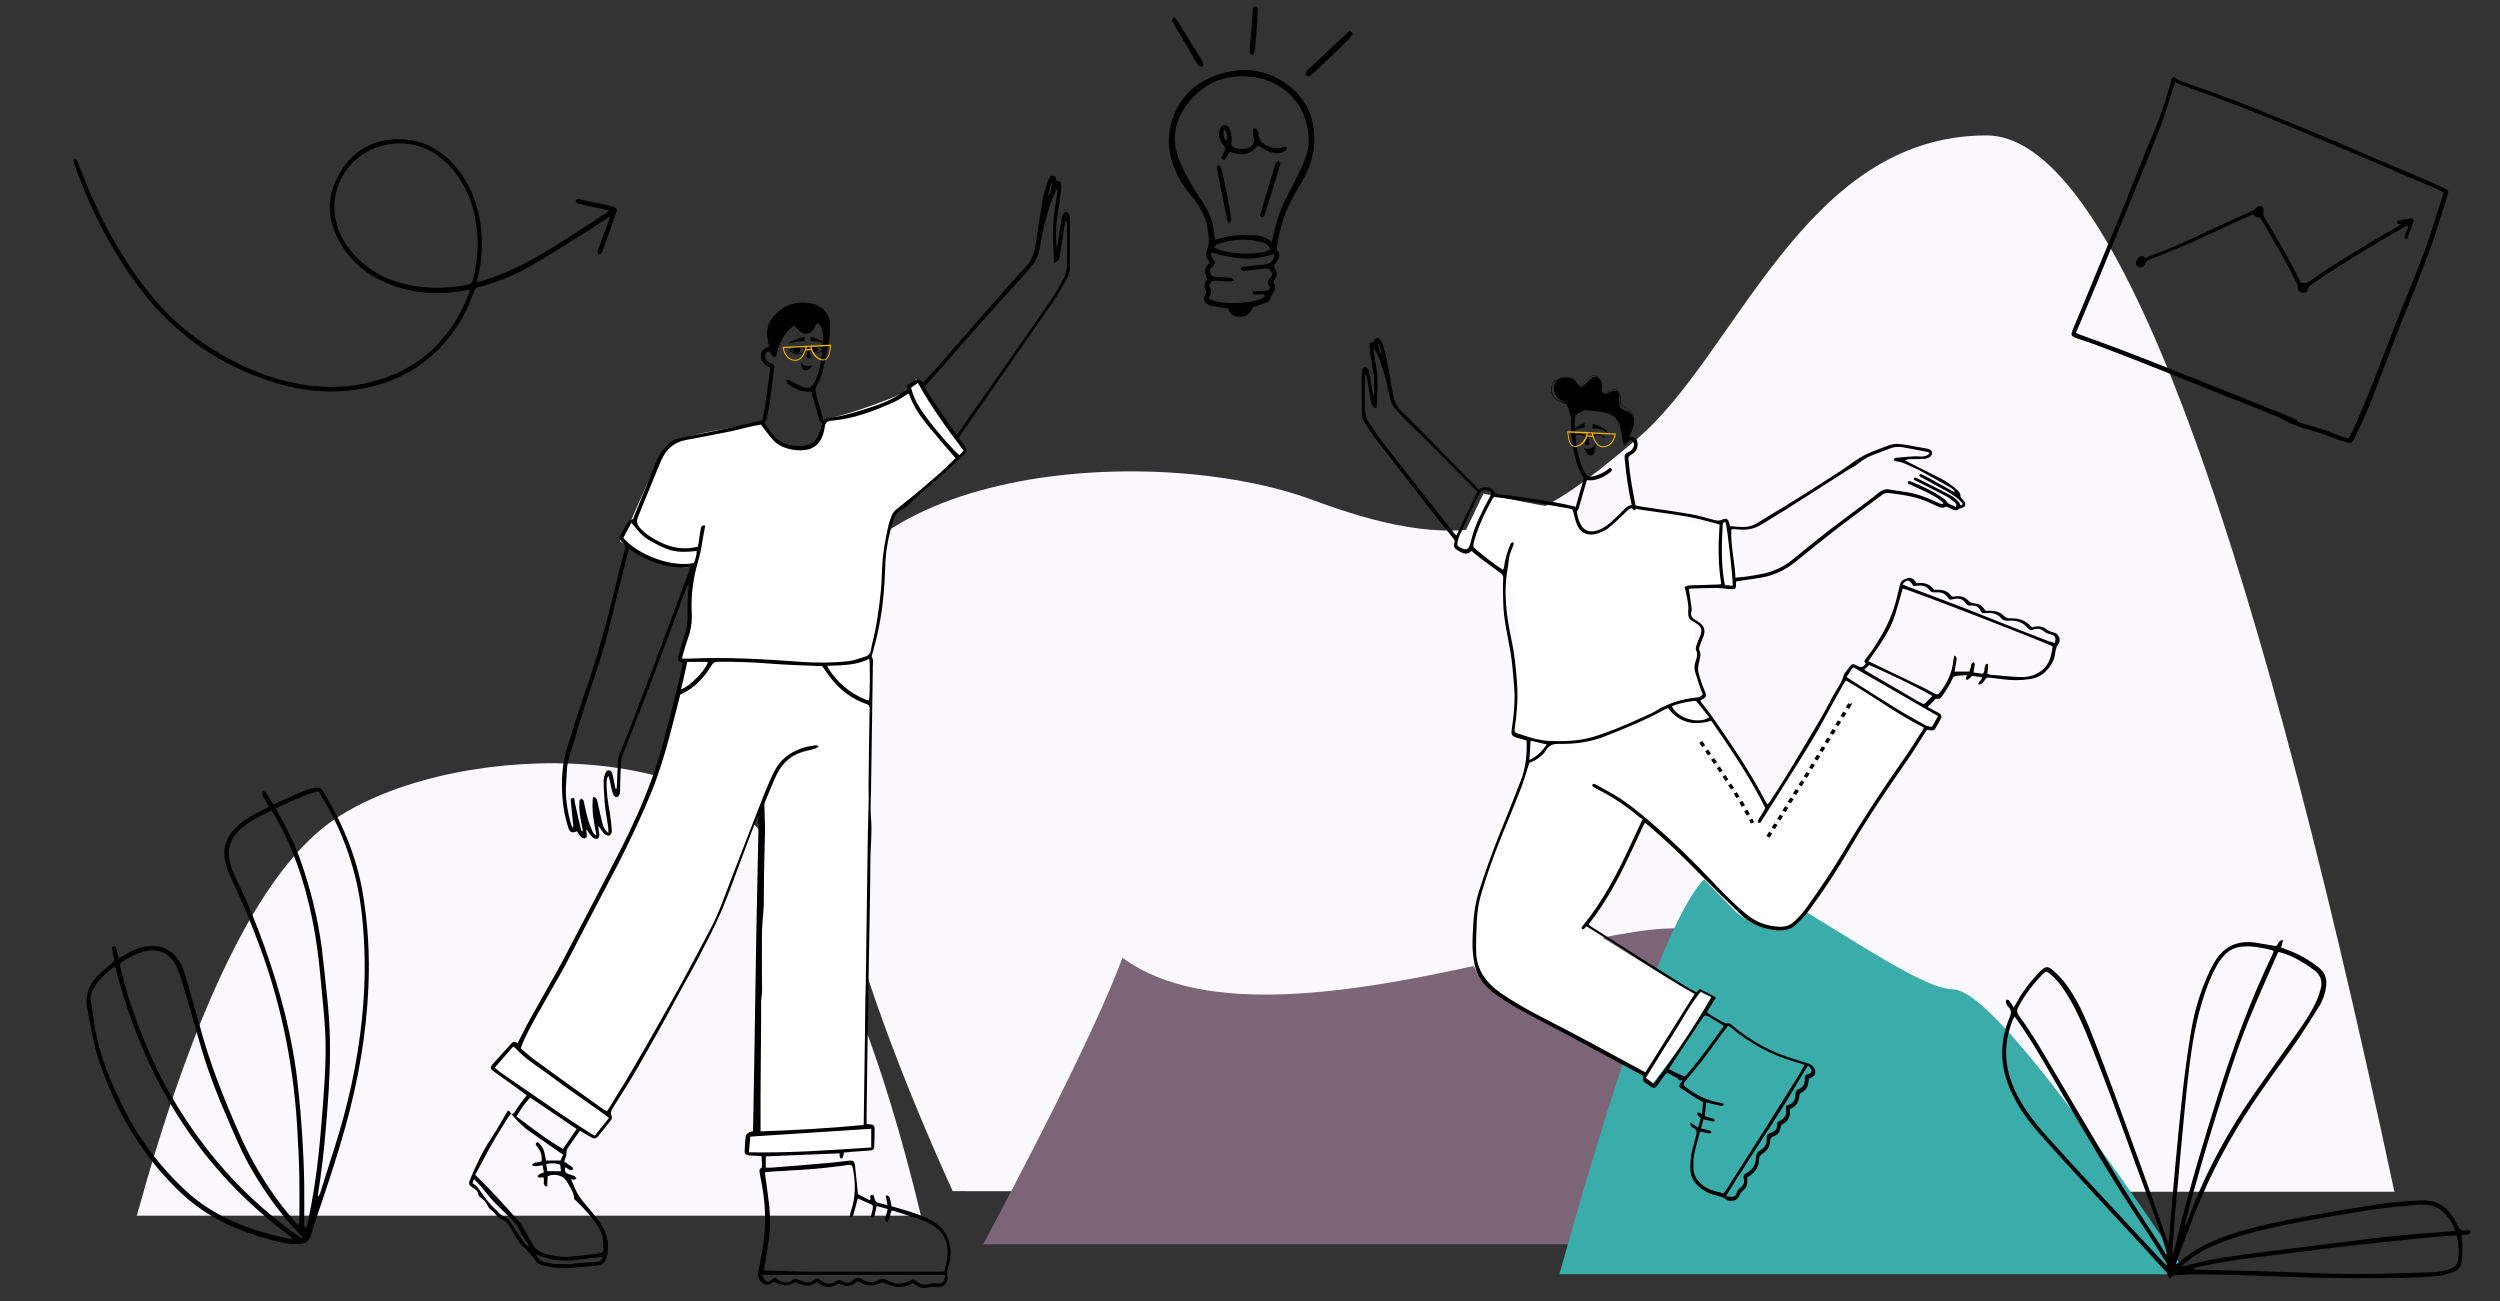 <?xml version="1.0" encoding="utf-8"?>
<!-- Generator: Adobe Illustrator 25.3.1, SVG Export Plug-In . SVG Version: 6.00 Build 0)  -->
<svg version="1.1" id="Layer_1" xmlns="http://www.w3.org/2000/svg" xmlns:xlink="http://www.w3.org/1999/xlink" x="0px" y="0px"
	 viewBox="0 0 1242.5 646.7" style="enable-background:new 0 0 1242.5 646.7;" xml:space="preserve">
<rect x="0" y="0" width="1242.5" height="646.7" fill="#333333" stroke="none"/>
<style type="text/css">
	.st0{fill-rule:evenodd;clip-rule:evenodd;fill:#FBF9FF;}
	.st1{fill-rule:evenodd;clip-rule:evenodd;fill:#7C6576;}
	.st2{fill-rule:evenodd;clip-rule:evenodd;}
	.st3{fill-rule:evenodd;clip-rule:evenodd;fill:#3AADAA;}
	.st4{fill-rule:evenodd;clip-rule:evenodd;fill:#FFFFFF;}
	.st5{fill-rule:evenodd;clip-rule:evenodd;fill:#F7B500;}
</style>
<g id="Master_x2F_Scenes_x2F_Team_Work">
	<g id="Background" transform="translate(138, 139)">
		<path class="st0" d="M553.8,453.3H1052c-74.5-350-142.1-525-202.7-525c-90.9,0-124.1,109-174,151.1s-78.8,60.7-160.3,30.3
			S264,92.3,264,193.9c0,67.8,23.8,154.1,71.5,259.1L553.8,453.3z"/>
		<path id="Background-Copy" class="st0" d="M-70,465.2h389.7c-18.5-77.5-41.8-137.3-69.7-179.3C208,222.7,70.8,231.7,21,273.7
			C-12.2,301.8-42.6,365.6-70,465.2z"/>
	</g>
	
		<g id="Rock_x2F_Big" transform="translate(739.669, 528) scale(-1, 1) translate(-739.669, -528) translate(406.669, 366) scale(1 1)">
		<g id="Rock_x2F_Big_x2F_Square_Purple_4">
			<path id="Rectangle-Copy-4" class="st1" d="M221.2,110c-8.1-53.2,211.4,60.6,293.6,0c10.4,27.8,33.4,75.2,69.2,142.4H272.2
				C245.3,203.9,228.3,156.4,221.2,110z"/>
		</g>
	</g>
	
		<g id="Object" transform="translate(1215, 201) rotate(30) translate(-1215, -201) translate(1058, 110) scale(1 1)">
		<g id="Object_x2F_Chart">
			<g id="Group-6" transform="translate(55, 25)">
				<g id="Group-3">
					<path id="Fill-1" class="st2" d="M-74.5,126.9c0.8-0.1,1.5-0.2,2.1-0.3c8.1-1.4,16.2-2.9,24.4-4.2c6.3-1,12.7-2,19.1-2.9
						c7.5-1.1,15.1-2.2,22.6-3.3C1,115.1,8.4,114,15.9,113c8.3-1.2,16.5-2.4,24.8-3.5c0.5-0.1,1.2-0.1,1.7,0.1
						c0.9,0.4,1.7,0.2,2.5,0c3.8-0.9,7.6-1.9,11.4-2.7c3.1-0.6,6.3-1,9.4-1.5c1.1-0.2,2.2-0.6,3.4-1c-0.2-3.5-0.3-6.7-0.7-9.9
						c-0.8-6.5-1.6-12.9-2.6-19.4c-1.6-10.6-3.3-21.1-4.9-31.6c-0.8-5.3-1.5-10.7-2.3-16c-0.6-4.4-1.2-8.9-1.9-13.3
						C55.5,5.8,54-2.3,52.1-10.4c-1-4.3-1.9-8.7-2.8-13c-0.1-0.5-0.3-1-0.5-1.6c-2.1,0.2-4.1,0.3-6.1,0.5
						c-5.9,0.7-11.9,1.5-17.8,2.2c-7.3,0.9-14.6,1.6-21.9,2.5c-8.8,1.1-17.6,2.3-26.4,3.4c-9.2,1.2-18.5,2.4-27.7,3.7
						c-8.2,1.2-16.3,2.6-24.4,3.9C-80.6-7.9-85.7-7-90.8-6.1c-1.1,0.2-2.1,0.2-3.3,0.4c0.3,1.3,0.5,2.5,0.8,3.8
						c1.3,6.3,2.8,12.5,3.9,18.8c1.5,9.5,2.8,19,4.1,28.5c1.8,12.8,3.5,25.5,5.2,38.3c0.7,5.1,1.4,10.2,2.1,15.3
						c0.9,7,1.8,14.1,2.7,21.1C-75.1,122.2-74.8,124.4-74.5,126.9 M39.8,112.6c-4.9-0.2-9.7,0.7-14.4,1.3c-6.9,1-13.8,2.1-20.7,3.1
						c-9.2,1.3-18.4,2.6-27.5,3.9c-6.8,1-13.6,2-20.4,3c-7.1,1.1-14.1,2.2-21.2,3.4c-2.7,0.5-5.5,1.1-8.2,1.6
						c-3.4,0.6-3.6,0.4-4.1-3.1c-1.5-11.9-3.1-23.7-4.7-35.6c-1.3-9.8-2.5-19.6-3.9-29.4c-1.2-8.8-2.6-17.5-3.8-26.3
						c-0.6-4.6-1.3-9.1-1.8-13.7c-0.8-6.7-2.1-13.3-3.7-19.9c-0.3-1.3-0.5-2.7-0.9-4C-95.7-4-96-5-96.3-6c-0.3-1,0.1-1.8,0.9-1.7
						c2.7,0.4,5.2-0.2,7.8-0.7c8.4-1.5,16.8-3.1,25.2-4.5c6.6-1.1,13.3-2,19.9-2.9c10.8-1.5,21.6-2.9,32.5-4.3
						c7.8-1,15.6-1.9,23.4-2.8c8.8-1.1,17.6-2.2,26.4-3.3c2.9-0.4,5.9-0.6,8.8-0.8c1.8-0.1,2.2,0.1,2.6,2c1.2,5.4,2.4,10.7,3.6,16.1
						c0.7,3.3,1.5,6.6,2.1,10c1.2,7.1,2.3,14.2,3.4,21.3c1.2,7.7,2.1,15.5,3.3,23.2c1.9,12.1,3.9,24.2,5.8,36.3
						c1.1,7,1.7,14.1,2.2,21.2c0.2,2.4,0,2.8-2.3,3.5c-2.2,0.7-4.5,1.2-6.8,1.5c-5.4,0.7-10.6,2-15.8,3.3
						C44.3,111.9,42.1,112.2,39.8,112.6"/>
				</g>
				<path id="Fill-4" class="st2" d="M-27.8,31.8c-1,1.4-2.2,3.1-3.4,4.7c-5.1,7.2-10.1,14.5-15.3,21.7c-4,5.5-8.3,10.8-12.4,16.2
					c-0.8,1.1-1.7,2.1-2.5,3.2c-0.4,0.6-0.7,1.1-0.5,1.9c0.1,0.4,0.1,0.8,0.1,1.2C-62,82-63,83-64.3,82.9c-1.1,0-2-1-2.1-2.3
					c0-0.7,0.1-1.5,0.3-2.2c0.3-1,1.2-1.3,2.9-1.1c3.4-4.3,6.9-8.5,10.2-12.9c6.4-8.9,12.7-17.9,19-26.8c1.8-2.5,3.6-5,5.4-7.4
					c0.2-0.3,0.3-0.7,0.4-1.1c0.1-0.3,0.1-0.7,0.2-1c0.3-0.9,0.8-1.7,1.8-1.8c1-0.1,1.7,0.5,2.2,1.3c0,0,0.1,0.1,0.1,0.2
					c0.2,1.9,1.8,2.4,3.1,3.2c5.7,3.2,11.4,6.4,17,9.7c4.2,2.5,8.2,5.2,12.4,7.9c0.4,0.3,0.8,0.6,1.3,0.9c0.3-0.2,0.6-0.6,0.9-0.7
					c1.6-0.1,2-1.4,2.6-2.6c1.9-4,3.8-8,5.8-11.9c3.7-7.1,7.5-14.1,11.4-21.1c2.4-4.3,4.9-8.5,7.4-12.8c0.1-0.2,0.2-0.5,0.5-1
					c-0.6,0.2-1,0.4-1.4,0.4c-0.3,0-0.8-0.2-1-0.4c-0.2-0.2-0.1-0.8,0-0.9c1.8-1.5,3.5-3,5.4-4.4c0.6-0.4,1.4,0,1.6,0.8
					c0.6,2.8,1,5.6,1.5,8.3c0.1,0.6-0.2,1.2-0.7,1.1c-0.4,0-0.8-0.5-1-0.9c-0.2-0.6-0.2-1.2-0.3-1.8c-0.1-1.2-0.1-2.3-0.9-3.6
					c-1.3,2.1-2.5,4-3.6,5.9c-6.3,10.7-12.2,21.7-17.9,32.7c-0.6,1.2-1.1,2.3-1.7,3.5c-1.2,2.4-2.4,4.9-3.6,7.3
					c-0.5,1-0.9,1.8-0.4,3c0.5,1.2-0.1,2.2-1.5,2.8c-1.4,0.6-2.7,0.3-3.2-0.9c-0.3-0.8-0.9-1.3-1.6-1.7c-7.4-4.9-14.9-9.5-22.7-13.8
					c-2.7-1.5-5.4-3.2-8.1-4.7c-0.8-0.5-1.5-0.8-2.5-0.2C-25.6,32.3-26.7,31.9-27.8,31.8"/>
			</g>
		</g>
	</g>
	<g id="Rock_x2F_Big_1_" transform="translate(668, 381) scale(1 1)">
		<g id="Rock_x2F_Big_x2F_Yellow_2">
			<path id="Path-6" class="st3" d="M107,252.3c37.4-133.3,63.6-200,78.8-200c22.8,0,95.4,58.4,116.8,58.4
				c14.3,0,53,47.2,116.4,141.6H107z"/>
		</g>
	</g>
	<g id="Plant" transform="translate(1018, 168) scale(1 1)">
		<g id="Plant_x2F_Foliage_Short_4">
			<g id="Group-3_1_" transform="translate(47, 371)">
				<path id="Fill-1_1_" class="st2" d="M156,75.1c-1,0-1.9-0.1-2.8,0c-5,0.4-10,0.8-15.1,1.3c-14,1.5-28,2.9-41.9,4.5
					c-13.3,1.6-26.6,3.4-39.9,5c-9.2,1.1-18.4,2.5-27.4,4.5c-1.3,0.3-2.7,0.7-4,1.1c0.4,0.4,0.7,0.5,1,0.5
					c10.9,0.3,21.9,0.5,32.8,0.8c9.7,0.3,19.3,0.6,29,1c18.6,0.8,37.2,0.2,55.9-0.5c3.3-0.1,6.5-0.6,9.6-1.9c1.6-0.7,3-1.6,3.3-3.5
					C157.4,83.7,157.1,79.4,156,75.1 M155.2,72.7c-0.9-3-2.4-5.4-4.3-7.7c-2.5-2.9-5.5-4.8-9.4-5.1c-1.9-0.1-3.8-0.3-5.7-0.1
					c-7.5,0.7-15,1.4-22.4,2.5c-10.9,1.6-21.7,3.6-32.6,5.5C69.1,70,57.5,72.4,46.1,76C37,78.8,28.4,82.6,21,88.7
					c-0.6,0.5-1.3,1.1-1.9,1.6c1.6,0,2.9-0.4,4.3-0.8c11.6-3.1,23.5-4.6,35.4-6.1c14.7-1.9,29.3-3.6,44-5.5
					c15.8-2.1,31.6-3.6,47.4-4.7C151.8,73.1,153.4,72.9,155.2,72.7 M-63.7-33.7c-0.4,0.5-0.6,0.8-0.8,1.1c-1.8,4.6-3.1,9.4-3.4,14.4
					C-68.4-9.8-66.2-2-62.4,5.4c4,7.7,9.4,14.5,15.2,20.9c7.5,8.4,15.2,16.7,22.8,24.9c11.7,12.7,23.5,25.3,35.3,37.9
					c0.3,0.3,0.8,0.6,1.1,0.9c0-0.5-0.1-0.8-0.2-1.1C8,82.9,4.4,76.7,0.4,70.8C-14.7,48.3-28.3,24.9-41.9,1.5
					c-6.4-11.1-12.6-22.2-20-32.7C-62.4-32-63-32.7-63.7-33.7 M67.4-65.9c-0.3,0.6-0.6,1-0.8,1.5c-4.8,11.1-9.8,22-14.3,33.2
					c-6,14.8-10.7,30.1-15.5,45.3c-5.6,17.7-10.7,35.4-15.4,53.4c-0.2,0.8-0.6,1.5-0.2,2.7c0.3-0.7,0.5-1.2,0.7-1.6
					c7-19.8,16.7-38.4,28-56C57.3,1.4,65.2-9.3,72.9-20.3C77.4-26.7,82.1-33,85.6-40c1.2-2.4,2.1-5,2.8-7.6c1-3.8-0.1-6.9-3.3-9.3
					c-4.6-3.4-9.5-6.3-14.8-8.2C69.5-65.3,68.5-65.6,67.4-65.9 M65-66.3c-0.3-0.2-0.6-0.4-0.9-0.5c-4.6-1.1-9.2-2.1-14-1.8
					c-3.9,0.2-7.3,1.7-9.9,4.7c-1.5,1.7-2.8,3.5-3.8,5.5c-3,5.4-5.1,11.2-6.9,17.1c-4.3,14-6,28.4-7.6,42.9
					c-0.7,6.8-1.4,13.5-2,20.3c-0.8,8.4-1.6,16.9-2.3,25.3C17,53.5,16.4,59.8,15.9,66c-0.5,5.6-0.8,11.2-1.2,16.7
					c0,0.5,0.1,1.1,0.2,1.6c1.1-3.3,1.8-6.5,2.6-9.8C23.2,51.5,30,28.8,37.1,6.2c7.6-24.1,16.2-47.8,27.2-70.6
					C64.6-65,64.8-65.6,65-66.3 M11.5,84.4c0.2-0.1,0.3-0.1,0.5-0.2c-0.2-0.8-0.5-1.6-0.7-2.5C7.2,68.1,2,54.9-2.9,41.5
					c-8.3-22.9-16.5-45.8-25.8-68.3c-3-7.1-6.3-14-10.6-20.4c-2-3-4.3-5.8-7.2-8c-1.4-1.1-1.8-1.1-3.1,0.2
					c-4.8,4.9-9,10.3-12.3,16.5c-0.8,1.5-0.8,2.6,0.2,4.1c6,8.1,11.1,16.8,16.2,25.5C-34,10.4-22.8,29.7-11.2,48.9
					C-4.9,59.3,2,69.5,8.6,79.7C9.5,81.3,10.5,82.8,11.5,84.4 M158.3,74.9c0.2,1.9,0.5,3.6,0.5,5.2c0,2.6,0,5.3-0.3,7.9
					c-0.3,2.5-1.8,4.4-4.1,5.2c-2.5,0.9-5.2,1.7-7.9,2c-6,0.5-12.1,0.8-18.2,0.9c-12.8,0.1-25.6,0.2-38.4,0
					c-14.2-0.3-28.4-1-42.7-1.4c-7.3-0.2-14.5-0.3-21.8-0.3c-3.2,0-6.4,0.4-9.6,0.4c-1.2,0-1.6,0.8-2.1,1.8
					c-0.6-0.7-1.2-1.1-1.3-1.6c-0.2-1.6-1.4-2.4-2.4-3.5C-2.4,77.8-15.1,64.3-27.6,50.7c-8-8.6-15.9-17.3-23.7-26.1
					c-5.2-5.9-9.9-12.2-13.3-19.3c-3.5-7-5.6-14.5-5.3-22.4c0.2-5.7,1.5-11.1,3.7-16.3c0.8-1.9,1-3.4-0.5-5
					c-0.7-0.7-1.1-1.6-1.4-2.5c-0.1-0.4,0.3-1,0.4-1.4c0.5,0.2,1.1,0.3,1.3,0.6c0.7,0.9,1.3,2,2.2,3.4c0.6-1,1.1-1.7,1.5-2.5
					c3.1-5.7,7.1-10.8,11.7-15.5c2.5-2.5,3.8-2.7,6.4-0.4c2.2,2,4.3,4.1,6.1,6.4c5,6.7,8.6,14.2,11.8,21.9
					C-16.6-3.1-7.6,22.5,1.7,48c3.5,9.6,6.8,19.3,10.2,28.9c0.1,0.4,0.4,0.8,0.9,1.7c0.2-2.5,0.4-4.3,0.6-6.2
					C14.2,62.2,15,51.9,16,41.7c1.3-13.8,2.6-27.7,4.2-41.5c1.1-9.4,2.4-18.7,4-28c1.7-9.7,4.6-19.1,8.8-28.1
					c0.8-1.7,1.7-3.4,2.7-5.1c4.6-7.7,11.4-10.8,20.3-9.5c3.4,0.5,6.8,1.2,10.1,1.7c1.4-0.6,1.1-3.2,3.6-2.9c-0.4,1.2-0.6,2.3-1,3.6
					c0.7,0.3,1.4,0.5,2.1,0.8c6.1,2.1,11.7,5.2,16.7,9.2c3,2.4,4.1,5.6,3.6,9.4c-0.5,3.5-1.6,6.9-3.5,9.9
					c-3.9,6.3-7.9,12.6-12.1,18.7C68.4-10.1,61.2-0.5,54.5,9.6C43.2,26.5,33.6,44.4,26.1,63.3c-3.1,7.8-6,15.7-8.9,23.5
					c-0.3,0.7-0.4,1.5-0.8,2.6c0.7-0.4,1-0.5,1.2-0.7c8.4-7.5,18.4-11.9,29.1-15.2c13.3-4,26.8-6.6,40.4-9
					c9.1-1.6,18.3-3.2,27.4-4.6c7.9-1.2,15.8-2.1,23.8-2.3c8.4-0.3,14,3.8,17.4,11.1c1.2,2.7,2.3,4.6,5.6,3.6c0.1,0,0.4-0.1,0.5,0
					c0.4,0.3,0.8,0.6,1.2,0.9c-0.3,0.4-0.6,1-1,1.1C160.9,74.7,159.7,74.7,158.3,74.9"/>
			</g>
		</g>
	</g>
	<g id="Plant_1_" transform="translate(88, 150) scale(1 1)">
		<g id="Plant_x2F_Foliage_Short_6">
			<g id="Group-3_2_" transform="translate(25, 313)">
				<path id="Fill-1_2_" class="st2" d="M-55.7,17.6c-0.2,0-0.4,0-0.6,0.1c-4.1,2.8-7.6,6.1-10.1,10.4c-1.1,2-1.9,4.1-1.5,6.4
					c1.1,6.3,1.8,12.7,3.2,18.9c2.5,10.9,6.9,21.3,11.7,31.4c7.8,16.5,18.5,31,31.8,43.5c14.4,13.5,32.1,20.2,51.1,24.2
					c0.7,0.1,1.4,0,2.7,0C-14,118.4-41.7,72.6-55.7,17.6 M37.5,152.7c-0.1-0.5,0-0.7-0.1-0.8c-0.4-0.5-0.8-1-1.3-1.4
					c-9.5-9.7-17.3-20.7-24.1-32.4c-4.7-8-8.2-16.6-11.9-25.1c-4.7-10.8-9-21.7-12.4-32.9c-2.8-9.3-5.3-18.7-8.1-28.1
					c-1.4-4.7-2.7-9.4-4.6-13.9C-28,10.7-34.2,8-41.9,10c-3.7,1-6.9,2.9-10.1,4.8c-1.2,0.7-1.6,1.5-1.2,2.9c1.7,6.1,3,12.3,5.1,18.2
					c5.1,14.7,10.8,29.2,18.5,42.8C-13.4,107.6,7.9,132,35,151.1C35.7,151.6,36.5,152.1,37.5,152.7 M24.1-61.3
					c0.6,1.1,1,1.9,1.4,2.7c4.3,7.7,8.2,15.5,11.1,23.9C41.4-20.8,45-6.6,46.9,8c0.9,7.2,1.6,14.4,2.4,21.7
					c1.1,9.9,1.8,19.9,1.7,29.9C51,72.4,50,85.3,48.9,98.1C48,109,46.8,119.9,45,130.7c-0.1,0.3,0,0.7,0.1,1c0.5-0.5,0.8-1.1,1-1.7
					c3.1-10,6.4-19.9,9.4-29.9c6.3-21.2,10.5-42.8,12.1-64.9c1.1-14.5,0.8-28.9-0.7-43.3c-2.3-21.6-9.2-41.5-20.6-60
					c-1-1.6-1.1-1.8-2.9-1.2c-2.5,0.8-5,1.6-7.4,2.7C32-65,28.2-63.2,24.1-61.3 M21.9-60.2c-2.8,1.4-5.4,2.7-8,4.1
					c-3.2,1.7-6.1,3.8-8.6,6.4c-4,4.3-5.5,9.3-4.1,15c0.7,2.9,1.8,5.8,3.2,8.5c5.4,11,10,22.3,14.1,33.8C26.4,29.8,32.4,52.5,35,76
					c1.8,16.3,2.9,32.6,3.2,49c0.1,7.2,0,14.4,0,21.7c0.2,0,0.6,0.2,1.1,0.3c0.2-0.7,0.4-1.2,0.5-1.7c2.5-11.6,4.4-23.4,5.6-35.2
					c0.9-8.4,1.5-16.9,2.2-25.3c1-13.3,1.8-26.6,0.7-40c-0.6-8-1.5-15.9-2.2-23.9c-1.1-12.1-3-24.1-5.9-35.9
					c-3.7-15.1-9-29.6-16.9-43.1C22.8-58.7,22.4-59.4,21.9-60.2 M-54.1,13.4c1.9-1.1,3.4-2,5-2.9c4.1-2.2,8.5-3.7,13.3-3.3
					c4.5,0.3,8.1,2.4,10.8,5.9c1.8,2.3,3,4.9,3.8,7.7c2.5,8.6,5,17.2,7.4,25.8C-9,64.6-2.2,81.9,5.3,99
					c6.1,14.1,13.8,27.2,23.3,39.2c1.8,2.3,3.8,4.5,5.7,6.8c0.2,0.2,0.5,0.4,1.1,0.9c0.2-1.1,0.4-1.9,0.4-2.7
					c0-8.2,0.1-16.3-0.1-24.5c-0.1-5.3-0.4-10.5-0.7-15.8c-1.4-32.8-7.5-64.7-18.9-95.5C11.9-3.9,7.4-14.9,2.2-25.8
					c-1.4-2.9-2.6-6.1-3.3-9.2c-1.3-6.1,0.4-11.5,4.7-16.1c2.7-2.8,5.8-5,9.2-6.8c2.5-1.4,5.1-2.7,7.8-4.1c-0.8-1.4-1.5-2.7-2.2-4
					c-0.4-0.8-0.9-1.5-1.1-2.4c-0.1-0.4,0.3-0.9,0.5-1.4c0.4,0.2,1,0.2,1.2,0.5c1.1,1.6,2.1,3.2,3.1,4.8c0.3,0.4,0.5,0.8,0.9,1.3
					c1-0.4,1.9-0.9,2.8-1.3c4.2-1.9,8.4-3.8,12.7-5.6c1.7-0.7,3.5-1.1,5.3-1.4c1.7-0.3,2.9,0.3,3.8,1.8
					c9.6,15.7,16.6,32.4,19.7,50.6c2.6,15.4,3.5,31,2.8,46.6c-1,23.6-5.1,46.7-11.4,69.4c-4.3,15.5-9.4,30.7-14.6,45.9
					c-0.8,2.3-1.6,4.7-2.2,7.1c-1.2,4.3-2.9,5.3-7.3,5.4c-3.3,0.1-6.7-0.5-9.9-1.3c-11.6-2.9-22.8-6.8-33.1-13
					c-8.3-5-15.4-11.3-21.9-18.5C-45.6,105.9-56,86.6-63.4,65.4c-3.1-9-4.6-18.4-6.3-27.7c-1.2-6.4,1.1-11.3,5.2-15.7
					c2.1-2.2,4.5-4.1,6.8-6c1.3-1,1.7-1.9,1.2-3.4c-0.3-1-0.5-2-0.6-3.1c-0.1-0.8-0.6-2,0.7-2.2c1.1-0.2,1.1,1,1.3,1.7
					C-54.7,10.4-54.5,11.7-54.1,13.4"/>
			</g>
		</g>
	</g>
	<g id="Object_1_" transform="translate(530, 75) scale(1 1)">
		<g id="Object_x2F_Idea">
			<g id="Group-16" transform="translate(121, 0)">
				<g id="Group-3_3_" transform="translate(0, 31.007)">
					<path id="Fill-1_3_" class="st2" d="M-19.7,17.9c-0.8-2.3-2.5-3.1-4.2-3.5c-2.1-0.5-4.3-1-6.5-1.2c-5.3-0.4-10.5,0.4-15.5,2.2
						c-0.6,0.2-1,0.8-1.8,1.6c1.3,0.6,2.1,1,3,1.3c7.4,2,14.8,2.2,22.3,0.9C-21.6,18.9-20.7,18.3-19.7,17.9 M-28.5,38.8
						c2.1-0.1,4.1-0.3,6-0.3c1.2,0,2.2-0.1,2.8-1.5c-1.2-1.6-1.8-3.4,0.1-5.1c0.9-0.8,1.1-1.7,0.5-2.8c-0.7-1.3-1.8-1.8-3.1-1.7
						c-1.9,0.2-3.8,0.5-5.7,0.7c-1.5,0.2-3,0.3-4.5,0.4c-0.7,0.1-1.6,0.3-1.8-0.7c-0.2-1.1,0.7-1.1,1.4-1.2c0.8-0.1,1.6-0.2,2.4-0.3
						c2.9-0.3,5.9-0.6,8.8-1c2.4-0.3,4.2-2.7,3.8-5c-10.7,3.2-17.7,3-31-0.8c-0.7,0.9-0.2,1.6,0.2,2.4c0.5,0.9,1.5,1.7,1.5,2.6
						c0,0.8-1.1,1.6-1.7,2.4c-0.7,0.8-1.2,1.7-0.7,2.8c0.5,1.1,1.2,1.9,2.5,1.9c2.4,0.1,4.8,0.3,7.2,0.5c0.8,0.1,1.8-0.2,2,1.5
						c-0.7,0.1-1.4,0.4-2.2,0.3c-2.2-0.1-4.5-0.2-6.7-0.4c-2.3-0.2-3.9,1.5-2.9,3.5c0.9,1.8,0.7,3.1-0.5,4.6c-0.1,0.2,0,0.5-0.1,0.7
						c4.5,3.5,23,2.9,28-0.9c-0.1-1-0.7-1.1-1.5-1.1c-1,0.1-2.1,0.1-3.1,0.1C-27.6,40.5-28.4,40.5-28.5,38.8 M-19,14.3
						c0.3-1.2,0.5-1.8,0.6-2.4c1.5-7,3.6-13.7,6.9-20.1c2.5-4.7,5-9.4,7.2-14.3c2.4-5.3,4.4-10.6,3.6-16.8
						C-1.4-44.8-2.8-49.9-6-54.4c-5.6-7.8-13.3-12.3-22.8-13.4c-13.5-1.6-24.6,3.2-32.6,14.2c-6.2,8.5-7.4,18.1-3.2,28
						c2.8,6.6,6.4,12.9,10.5,18.8c3.5,5.1,6.1,10.5,6.5,16.8c0.1,1,0.3,2,0.5,3.1c0.9-0.2,1.6-0.4,2.3-0.6c4.6-1.3,9.2-1.9,14-1.6
						C-26.8,10.9-22.5,10.8-19,14.3 M-18,26.2c2.3,3.9,2.3,3.9-0.2,8c0.2,0.4,0.6,0.9,0.7,1.4c0.1,0.7,0.4,1.7,0.1,2.3
						c-0.8,1.7-2,3.1-2.4,5c-0.2,0.7-1.5,1.3-2.5,1.7c-2,0.8-4.1,1.4-6.2,2.2c-0.8,3-2.8,4.5-6,4.6c-3.1,0.2-5.3-0.9-6.1-4.1
						c-2-0.3-3.8-0.5-5.6-0.8c-1.2-0.2-2.4-0.4-3.5-0.8c-2.9-1-3.5-2.9-2.2-5.6c0.1-0.3,0.3-0.6,0.5-1c-1.5-2.1-1.2-4.3,0.5-6.5
						c-2.1-2.9-1.6-5.6,1.2-8c-0.5-0.7-0.9-1.3-1.3-1.9c-0.6-1.1-0.9-2.3-0.4-3.5c1.8-4,1.1-8,0.5-12c-1-6-4.1-11-7.9-15.7
						c-2.9-3.6-5.6-7.2-7.5-11.4c-4-8.7-5.1-17.6-2-26.8c3.5-10.6,10.7-17.8,21.2-21.7c13.5-5,26.2-3.4,37.5,5.6
						C-2-56.6,1.8-48.4,2.2-38.5C2.6-30,0-22.3-4.3-15.1c-3.4,5.6-6.6,11.3-8.7,17.6c-1.5,4.8-2.8,9.7-3.3,14.7
						c0,0.4-0.1,1.1,0.1,1.3c1.8,1.9,0.8,3.7-0.2,5.5C-16.7,24.7-17.4,25.4-18,26.2"/>
				</g>
				<path id="Fill-4_1_" class="st2" d="M19.8-59.6c1.7,1.1,1.8,1.2,0.8,2.5c-0.8,1.1-1.7,2.1-2.7,3.1C12.7-49,7.4-44,2.2-39
					c-0.6,0.6-1.3,1.2-2.1,1.6c-0.7,0.4-1.7,0.6-2.1-0.3C-2.3-38.2-2-39-1.7-39.6c0.2-0.4,0.7-0.7,1-1C5.9-46.8,12.4-52.9,19-59
					C19.3-59.2,19.5-59.4,19.8-59.6"/>
				<path id="Fill-6" class="st2" d="M-67.5-66.5c0.6,0.7,1.3,1.2,1.7,1.9c3.9,6.4,7.9,12.7,11.8,19.1c0.5,0.7,0.8,1.6,1,2.4
					c0.1,0.4-0.2,1-0.5,1.2c-0.3,0.2-1,0.1-1.3-0.1c-0.6-0.4-1.1-1-1.4-1.6c-3.9-6.6-7.8-13.2-11.6-19.8
					C-68.4-64.3-68.9-65.3-67.5-66.5"/>
				<path id="Fill-8" class="st2" d="M-26-65.6c-0.4,4.8-0.8,9.5-1.2,14.3c-0.1,0.9-0.2,1.9-0.5,2.8c-0.1,0.4-0.7,0.9-1,0.8
					c-0.4-0.1-1-0.6-1.1-1c-0.2-0.8-0.1-1.6-0.1-2.4c0.4-4.2,0.8-8.4,1.1-12.6c0.2-2,0.2-4,0.4-6c0.1-0.9,0-2.2,1.4-2.1
					c1.4,0.1,1.1,1.3,1.1,2.3c0,1.3-0.2,2.5-0.3,3.8C-26.1-65.6-26-65.6-26-65.6"/>
				<path id="Fill-10" class="st2" d="M-41.4-4.7c0.7-3.1,0.5-4.4-1.1-5.8C-43.4-8.3-42.8-6.6-41.4-4.7 M-26-2.6
					c-3.7,5.1-8.6,5-13.7,3c-0.9,1.5-1.8,2.8-2.7,4.2c-1.3-0.5-1.7-1.1-1.2-2.1c0.4-0.8,0.8-1.6,1.2-2.4c0.5-0.9,0.5-1.7-0.3-2.6
					C-44-3.9-45-5.6-45.1-7.6c-0.1-1.2,0.1-2.6,0.6-3.7c1-2,3.3-2,4.4-0.1c0.6,1.1,0.9,2.5,1.1,3.9c0.2,1.2,0.1,2.4,0,3.6
					c-0.1,1.3,0.4,1.9,1.5,2.3c2.4,0.9,4.9,1,7.2-0.1c2.3-1.1,3-2.8,2.3-5.2c-0.3-1.1-0.4-2.2-0.4-3.3c0-0.3,0.5-1,0.8-1
					c0.5,0,1.2,0.2,1.4,0.6c0.4,1,0.8,2.1,0.9,3.2c0.1,1.6,0.8,2.7,2,3.6c2,1.5,4.3,2.4,6.9,2.6c1,0.1,2.2-0.3,3.2-0.7
					c0.6-0.2,1.4-0.5,1.6,0.2c0.2,0.4-0.1,1.4-0.5,1.6c-0.9,0.6-2,1.1-3,1.2c-3.6,0.3-6.7-1.1-9.6-3.1c-0.3-0.2-0.5-0.4-0.8-0.6
					C-25.6-2.6-25.7-2.6-26-2.6"/>
				<path id="Fill-12" class="st2" d="M-40.2,36.2c-0.5-1.3-0.9-2-1.1-2.8C-43,25.3-44.5,17.2-46.1,9c-0.1-0.3-0.2-0.7-0.1-0.9
					c0.1-0.3,0.3-0.8,0.6-0.9c0.3-0.1,0.9,0.2,1,0.4c0.4,0.9,0.9,1.9,1.1,2.9c0.8,3.7,1.6,7.3,2.3,11c0.7,3.6,1.3,7.2,1.9,10.8
					c0.1,0.7,0.2,1.4,0.1,2.1C-39.3,34.9-39.7,35.3-40.2,36.2"/>
				<path id="Fill-14" class="st2" d="M-14.6,6c-0.8,2.9-1.5,5.5-2.3,8.1c-1.8,5.8-3.6,11.5-5.5,17.3c0,0.1,0,0.2-0.1,0.2
					c-0.2,0.8-0.5,1.7-1.5,1.4c-0.9-0.3-0.7-1.1-0.5-1.8c0.7-2.4,1.4-4.9,2.1-7.3c1.7-5.7,3.5-11.4,5.2-17.1
					c0.1-0.3,0.1-0.7,0.3-0.9c0.4-0.4,1-0.6,1.4-1C-15,5.3-14.8,5.7-14.6,6"/>
			</g>
		</g>
	</g>
	
		<g id="Object_2_" transform="translate(234, 194.5) rotate(14) translate(-234, -194.5) translate(77, 110) scale(1 1)">
		<g id="Object_x2F_Arrow_Curly">
			<g id="Group-3_4_" transform="translate(23, 23)">
				<path id="Fill-1_4_" class="st2" d="M88.1,17.7c11.8,0,21.8-2.7,31.4-7.2c1.7-0.8,2.2-1.8,2.1-3.5c0-10.2-1.9-20-6.2-29.3
					c-4.4-9.5-10.7-17.4-19.7-22.9c-9-5.5-18.6-6.9-28.7-3.4c-15.7,5.4-24.7,21.1-21.1,37c1.9,8.3,6.7,14.8,13.4,19.8
					C68.2,14.8,78.2,17.7,88.1,17.7 M179.8-39.3c-2.4,2.6-4.7,5.2-7.1,7.7c-7.9,8.2-15.7,16.4-23.8,24.4c-7.1,7-15.1,12.9-23.9,17.6
					c-1.2,0.7-1.4,1.5-1.5,2.7c-1,12.1-4.6,23.3-11.1,33.6c-8.1,12.8-19.4,21.7-33.3,27.5C67,79.3,54.2,81.5,41,81
					c-25-0.9-48.1-8-69-22c-11.6-7.8-21.9-17.2-31.4-27.3C-68.5,22-76.5,11.4-84,0.5c-0.5-0.7-0.9-1.5-1.3-2.3
					c-0.1-0.2,0.2-0.7,0.4-1c0.2-0.1,0.7-0.1,0.9,0.1c0.5,0.4,0.9,0.9,1.2,1.4C-75.1,9.6-67.2,20.2-58,29.9
					c10.3,11,21.5,21,34.2,29.2c10.4,6.7,21.8,11.4,33.7,14.8c7.9,2.2,15.8,3.8,24,4.5c19.9,1.7,38.8-1.6,55.9-12.3
					c15.5-9.7,25.2-23.8,29.7-41.4c0.9-3.5,1.3-7.1,1.9-10.6c0.1-0.4,0-0.8-0.1-1.5c-1,0.4-1.8,0.7-2.5,1.1
					c-10.2,4.5-20.7,7-31.9,6.4c-13.2-0.7-24.9-5.1-34.1-14.8c-9-9.5-12.1-20.9-8.2-33.4C48.3-41,57.2-48.9,70.2-51.7
					c11.2-2.5,21.4,0.6,30.4,7.4c10.2,7.7,16.5,18.1,20.1,30.2c1.9,6.3,2.9,12.8,3,19.4c0,0.8,0.1,1.6,0.1,2.8
					c1.2-0.6,2.2-1,3.1-1.6c6.5-4,12.5-8.5,18.2-13.6c8.3-7.4,15.8-15.6,23.4-23.7c2.8-3,5.7-6,8.5-9.1c0.6-0.6,1.1-1.3,2-2.3
					c-3.1-0.2-5.7-0.1-8.3,0.1c-2.3,0.1-4.6,0.1-6.9,0.1c-0.8,0-2.1,0.1-2.1-1.1c0-1.2,1.1-1.1,2-1.1c5-0.2,10.1-0.4,15.1-0.5
					c0.6,0,1.3,0,1.9,0.1c1.6,0.2,2,0.5,1.9,2.1c-0.2,3.1-0.5,6.2-0.8,9.3c-0.4,3.8-0.8,7.6-1.2,11.4c-0.1,0.9-0.3,1.7-1.3,1.6
					c-1.1-0.1-1.1-1-1-1.8c0.4-3.6,0.8-7.1,1.2-10.7c0.2-2.1,0.5-4.2,0.7-6.3C180.2-39.2,180-39.2,179.8-39.3"/>
			</g>
		</g>
	</g>
	<g id="Master_x2F_Character_x2F_Standing_1_" transform="translate(173, 135) scale(1 1)">
		<g id="Master_x2F_Character_x2F_Standing">
			<g id="Standing_Body" transform="translate(122, -7) scale(1 1)">
				<g id="Standing_Body_x2F_Hello">
					<g id="Group-14" transform="translate(8, 31)">
						<path id="Path-17" class="st4" d="M-58,370.1l9.8-8.6h1.8l35-63.9L9,258.1c9.3-20.7,14.6-32.8,15.9-36.1s5.8-20.7,13.6-52.1
							l33.3-1.5l36.4,3.5c14.1-1.4,21.3-2.6,21.7-3.5c0.4-0.9-0.9,76.5-3.8,232.2l3.8,1.9v10.1l-60.8,1.8v-8.5h2.7l4.8-162.1H74
							l-25.3,63.5l-19,34.5l-31.4,52l1.2,3.2l-7,8.8L-58,373.2V370.1z"/>
						<path id="Fill-5" class="st4" d="M26.8,64.8c-4.4,7.6-16.7,36.1-16.7,36.1L5,110c0,0,26.3,15.7,36.2,12.6
							c1-0.2-2.7,5.2-1.9,11c1.9,14.5-4.4,35.3-4.4,35.3c8.5-0.1,35.1,0.5,69.9,2.4c4.6,0.3,23.8-2.4,23.8-2.4s4.4-12.4,5.7-25.2
							c1.9-17.9,1.9-40.6,6.6-47.2c2.8-4,9.6-8.3,15-12.8C166,75.2,177,64.8,177,64.8l-24.4-35.5c0,0-3.5,2.6-6.9,7
							c-10.5,5.1-33.6,12.7-38.4,12.8c-3.2,4.2-1.7,15.5-12.8,15.7c-11.1,0.3-18.3-13.2-18.3-13.2S32,55.8,26.8,64.8z"/>
						<path id="Fill-12_1_" class="st2" d="M220-67.8c-0.2,0-0.3-0.1-0.5-0.1c-0.6,2.2-1.3,4.4-1.9,6.6
							C219.6-63.2,219.3-65.7,220-67.8 M-31,423.1h6.8c-0.1-1.1-0.3-2.1-0.4-3.3c-2.3-0.8-4.5-0.8-6.9-0.3
							C-31.3,420.9-31.2,422-31,423.1 M-3.4,465.6c-4.9,0.6-9.6,1.1-14.2,1.7c-4.5,0.5-8.9,0.3-13.3-0.9c-1.9-0.5-3.7-1.2-5.9-2
							c1.3,2.2,2.5,3.7,4.8,3.9c2.3,0.2,4.4,1.4,6.8,0.8c0.2-0.1,0.5,0.1,0.7,0.1c1.7,0,3.5,0.1,5.2,0c1.6-0.1,3.2-0.4,4.7-0.5
							c2.8-0.2,5.5-0.3,8.3-0.6C-4.8,468-3.7,467.3-3.4,465.6 M-40.6,460.3c0.2-0.1,0.3-0.2,0.5-0.4c-1.1-1.7-2.3-3.3-3.4-5.1
							c-1.1-1.8-1.8-3.9-3.1-5.4c-1.9-2.3-4.1-4.3-6.2-6.4c-1.7-1.7-3.5-3.3-5.1-5.1c-2.2-2.4-4.2-5.1-6.4-7.6c-1-1.1-2-2.2-3.1-3.3
							c-0.9,1.9-1,2,0,2.6c1.7,1,2.6,2.6,3.7,4.2c1.4,2,2.9,4.1,4.6,5.9c1.3,1.5,3,2.8,4.3,4.4c0.5,0.6,1.3,0.8,2,1.3
							c0.9,0.6,2.1,1,2.7,1.9c2,2.7,3.7,5.6,5.6,8.4C-43.2,457.4-42.4,459.3-40.6,460.3 M48.8,170.1c-0.3-0.1-0.6-0.2-0.9-0.2
							c-3,0-6.1,0-9.3,0c-1.1,4.7-2,9.1-3.1,13.7C39.8,182.2,47.7,174.1,48.8,170.1 M149.8,33.7c1,3.7,2.4,7.1,4.4,10.1
							c5.2,7.8,11.2,14.9,17.7,21.7c0.6,0.6,1.3,1.1,2,1.7c0.7-0.8,1.3-1.5,2-2.3c-8.2-10.8-16.1-21.6-22.7-33.6
							C152,32.1,150.9,32.9,149.8,33.7 M6.8,108.3c7.1,8.5,24.2,14.9,35.1,12.5c0.7-1.8,1.3-3.8,1.4-6c-4.2,0.5-8.3,0.8-12.3-0.2
							c-4.1-1-7.7-3.1-11.3-5.1c-3.7-2-6-5.3-8.9-8.7C9.3,103.6,8,106,6.8,108.3 M108.3,171.9c0.1,0.5,0.1,0.7,0.1,0.8
							c4.5,7.3,10.7,12.6,18.5,15.9c0.6,0.3,1.3,0.3,2,0.5c0.5-2.9,0.6-18.8,0.1-20.7C122.5,171.8,115.4,171.6,108.3,171.9
							 M166.8,474.6H75.9c0.3,0.7,0.5,1.4,0.9,2c1.1,1.7,2,1.8,3.5,0.6c0.6-0.4,1.1-0.9,1.6-1.2c0.3,0.1,0.5,0.1,0.6,0.2
							c0.3,0.2,0.7,0.5,1,0.7c2.5,1.7,5,2.2,7.5,0.2c0.9-0.7,1.7-0.7,2.7-0.2c0.9,0.4,1.7,0.8,2.6,1.1c1.8,0.6,3.6,0.5,5.2-0.7
							c1.8-1.3,1.8-1.2,3.7,0.2c2.4,1.8,4.8,2,7.3,0.3c1.1-0.7,2-0.8,3.1-0.1c2,1.3,4,1,5.7-0.6c1.4-1.4,2.6-1.3,4.2-0.3
							c2.5,1.6,5.3,2.1,7.9,0.5c1.8-1.1,3.2-0.8,4.8,0.1c3.7,2,7.5,2.2,11.2,0c1.2-0.7,2.2-0.6,3.2,0.4c1.9,1.8,4,2,6.4,1.3
							c0.9-0.3,1.9-0.4,2.8-0.3C165.1,479.4,166.4,478.5,166.8,474.6 M-39.5,386.5c-2.8,2.9-4.8,6.1-6.8,9.4
							c7.6,5.6,14.8,11.4,23.1,16.1c2.3-3.4,4.5-6.6,6.8-9.9C-24.2,396.8-31.8,391.7-39.5,386.5 M69.2,413.7
							c20.4,0.4,40.5-1.1,60.8-2.4V402c-20,1.3-40,2.6-60.1,3.9C69.7,408.3,69.5,410.8,69.2,413.7 M-0.3,396.6
							c-1.2-0.9-2-1.5-2.8-2.1c-6.1-4.3-12.2-8.6-18.3-12.9c-3.4-2.4-6.7-5-10.1-7.4c-5.4-3.9-11.1-7.4-15.5-12.5
							c-0.2-0.2-0.5-0.3-1-0.5c-3,3.5-6,6.9-9.1,10.4c1,0.8,1.7,1.6,2.6,2.2c3.5,2.5,7.1,4.9,10.7,7.4c6.6,4.5,13.2,9.1,19.8,13.6
							c4.9,3.3,9.8,6.4,14.7,9.6c0.5,0.3,1.1,0.6,1.9,1C-5.1,402.5-2.8,399.7-0.3,396.6 M220.8-28.3c-0.2-6.5-0.7-12.6-0.4-18.6
							c0.3-6,1.5-11.9,2.4-18.3c-0.5,0.5-0.8,0.6-0.9,0.9c-1,2.1-2.1,4.2-2.8,6.4c-1.3,4-2.4,8.1-3.4,12.1c-0.8,3.4-1.4,6.8-2,10.2
							c-0.5,2.5-1.1,4.9-2.6,7c-1.5,2-3,4-4.7,5.8c-4.1,4.6-8.4,9.1-12.5,13.7c-11.8,13.2-23.5,26.5-35.2,39.8
							c-0.7,0.8-1.4,1.6-2.2,2.5c5,8.1,10.1,16.1,16.2,24c0.4-0.7,0.6-1.1,0.8-1.4c1.6-2.2,3.2-4.5,4.7-6.7
							c7.8-11.2,15.6-22.4,23.4-33.5c6-8.6,12-17.1,17.9-25.8c2.3-3.3,4.1-6.9,6.1-10.4c1.2-2.1,1.6-4.4,1.7-6.8
							c0-6.6,0-13.1,0-19.7c0-0.8-0.1-1.5-0.2-2.3c-0.5,0.3-0.7,0.6-0.8,0.9c-0.3,2.2-0.6,4.3-1,6.5c-0.5,3.4-1,6.9-1.6,10.3
							C223.5-30.2,222.7-29.1,220.8-28.3 M2.9,233c0.2,0,0.4,0,0.6,0c0-0.6,0.1-1.3,0.1-1.9c0.2-4,0.3-7.9,0.5-11.9
							c0-0.8,0.2-1.6,0.4-2.3c1.9-4.8,3.9-9.6,5.7-14.4c5.1-13.2,10.1-26.4,15.1-39.6c2.9-7.7,5.7-15.5,8.6-23.2
							c1.6-4.4,3.3-8.7,5-13.1c0.4-1.1,0.7-2.2,1-3.6c-11.2,0.5-21.1-2.6-30.1-9.2c-0.3,0.7-0.5,1-0.6,1.4
							c-1.2,4.6-2.3,9.3-3.5,13.9c-3.6,13.8-6.5,27.9-11,41.5c-3.2,9.6-6.3,19.2-9.4,28.8c-1.4,4.2-2.4,8.5-3.8,12.8
							c-1.2,3.5-2.4,7-2.7,10.8c-0.2,2.3-0.2,4.5-0.4,6.8c-0.6,7.1,0.5,14,2.4,20.8c0.2,0.6,0.5,1.1,1,2.2c0-0.9,0.1-1.2,0.1-1.5
							c-0.4-3.7-0.8-7.4-1.1-11.1c-0.1-1-0.5-2.5,0.9-2.6c1.2-0.1,0.8,1.5,1,2.3c1,4.4,1.9,8.8,3,13.2c0.1,0.5,0.5,0.9,0.7,1.3
							c0.3-0.6,0.2-1.1,0.1-1.5c-0.5-2.6-1.1-5.2-1.4-7.9c-0.3-2-0.2-4-0.1-6c0-0.4,0.7-0.8,1-1.1c0.4,0.4,0.8,0.7,1.1,1.1
							c0.1,0.1,0,0.3,0.1,0.5c0.6,2.9,1.2,5.9,2,8.7c0.6,2.1,1.5,4.1,2.3,6.1c0.3,0.7,0.9,1.2,1.4,1.8c0.2-0.1,0.4-0.2,0.5-0.2
							c-1.2-6.1-2.5-12.3-1.7-18.7c1.5-0.1,1.9,0.8,2.2,2.1c0.8,3.6,1.6,7.3,2.5,10.9c0.4,1.7,1.1,3.3,3,4.8c-0.1-1.5,0-2.4-0.2-3.3
							c-0.5-3.6-1.2-7.2-1.6-10.8C-2.7,236.6-3,232.8-3,229c0-1.4,0.5-2.9,1.1-4.2c0.6-1.3,2.2-1.3,2.9,0c0.4,0.7,0.5,1.5,0.7,2.3
							C2.1,229.1,2.5,231,2.9,233 M77.1,423.6c0.8,5.8,1.6,11.1,2.2,16.5c0.5,5.4,0.6,10.9-0.1,16.2c-0.7,5.3-1.7,10.6-2.5,15.9
							c0.4,0.1,0.6,0.2,0.8,0.2c7.2,0.2,14.4,0.6,21.6,0.6c21.6,0.1,43.2,0,64.8,0c0.8,0,1.5-0.1,2.5-0.1c0.6-2.9,1.4-5.5,1.5-8.3
							c0.3-6.1-1.7-11.1-7.1-14.4c-1.5-0.9-3-1.9-4.6-2.5c-5.1-1.8-10.2-3.3-15.3-5c-0.3-0.1-0.6,0-0.8,0.1
							c-0.9,1.9-0.8,4.1-2.2,5.7c-1.2-0.9-1.2-0.9-0.9-2.1c0.4-1.4,0.8-2.9,1.2-4.5c-2-0.6-3.6-1-5.5-1.5c-0.4,1.9-0.7,3.5-1.1,5.2
							c-0.1,0.3-0.7,0.5-1,0.8c-0.2-0.4-0.7-0.7-0.7-1.1c0-0.5,0.3-1.1,0.4-1.6c0.2-1.2,0.9-2.5,0.3-3.8c-2.4-1.1-4.8-2.2-7.3-3.3
							c-0.2,0.7-0.2,1.2-0.4,1.6c-0.6,2.1-1.1,4.2-1.7,6.3c-0.2,0.8-0.6,1.5-1.9,1c0.2-0.9,0.4-1.7,0.6-2.5c2.4-6.9,2.4-14,1-21.1
							c-0.4-1.8-0.6-2-2.4-1.9c-0.5,0-0.9,0.1-1.4,0.2c-5,0.6-10,1.3-15,1.7c-5.6,0.5-11.2,0.7-16.8,1.1
							C82.5,423.1,79.8,423.3,77.1,423.6 M35.9,168.3c2,0,3.4,0.1,4.8,0c18-0.8,36,0.3,53.9,1.6c8,0.6,16,0.6,24-0.3
							c2.9-0.3,5.7-1.4,8.5-2.3c1.7-0.5,2.6-1.7,2.8-3.5c0.2-1.3,0.5-2.5,0.8-3.8c2.1-8.3,3.2-16.8,4.1-25.4
							c0.6-6.1,0.4-12.3,1.2-18.4c0.8-6.2,2-12.3,3.9-18.2c0.5-1.7,1.5-3,2.9-4.1c2.5-1.9,5-3.9,7.4-5.9c4.4-3.7,8.9-7.4,13.2-11.2
							c3-2.6,5.8-5.5,8.5-8.1c-4.4-5.1-8.6-9.9-12.7-14.9C155,48.7,151,43.4,148.9,37c-0.1-0.2-0.3-0.3-0.5-0.4
							c-2.4,1.5-4.6,3.1-7,4.2c-10,4.5-20.2,8.4-31.3,9.3c-2.1,0.2-3,1.2-3.2,3.2c-1.4,9.5-6.9,11.8-12.8,11.4c-0.2,0-0.5,0-0.7,0
							c-4.9-0.3-9.5-1.7-12.8-5.7c-1.8-2.2-3.6-4.5-5.5-7c-2,0.4-4.2,0.8-6.3,1.3c-3.7,0.9-7.4,1.9-11.2,2.6
							c-6.6,1.3-13.2,2.6-19.8,3.8c-5.9,1.1-9.8,4.7-12.1,10c-4,9.3-7.7,18.8-11.6,28.2c-0.9,2.2-0.5,3.8,1,5.5
							c2.8,3.1,6.2,5.2,9.9,7c6,3,12.1,4,18.8,2.3c0.2-0.8,0.4-1.6,0.5-2.5c0.3-2.2,0.6-4.3,1-6.5c0.2-1,0.7-2,2.2-1.4
							c-0.3,1.5-0.5,2.9-0.8,4.3c-0.8,4-1.2,8.2-2.4,12.1c-2.6,8.8-4,17.6-3.5,26.8c0.3,4.9-0.6,9.5-2.3,14
							C37.5,162.3,36.8,165.1,35.9,168.3 M126.2,400.1c0.1-1,0.1-1.8,0.1-2.6c0.3-22.8,0.6-45.7,1-68.5c0.3-24.2,0.7-48.4,1-72.6
							c0.1-5.6,0.3-11.2,0.4-16.7c0.1-3.8-0.1-7.6,0-11.4c0.1-11.7,0.3-23.5,0.5-35.2c0-1.1-0.2-1.7-1.4-2.1
							c-7.3-2.5-13.3-7-18-13.1c-1.4-1.8-2.7-3.8-4.2-5.9c-0.7,0-1.5,0-2.2,0c-7-0.3-14.1-0.5-21.1-1c-9.5-0.8-19-1.2-28.5-1.1
							c-1.7,0-2.5,0.6-3.3,2c-3.8,6.2-8.6,11.3-15.4,14.3c-1.7,6.5-3.3,13.2-5.1,19.8c-2.6,9.8-5.5,19.5-9.3,28.8
							c-3.9,9.5-8.2,18.8-12.7,28c-3.9,8-8.1,15.8-12.2,23.6c-4,7.7-8.1,15.4-12.1,23.2c-2.5,4.7-4.8,9.5-7.4,14.1
							c-4.2,7.5-8.5,14.8-12.7,22.3c-2.8,5.1-5.7,10.2-7.8,16c2,1.7,4,3.6,6.2,5.2c6.5,4.8,13.1,9.5,19.7,14.3
							c4.9,3.5,9.8,7,14.7,10.5c0.7,0.5,1.5,0.8,2.3,1.3c0.3-0.4,0.4-0.6,0.5-0.8c4.1-6.7,8.3-13.3,12.2-20c5.3-9,10.4-18,15.5-27.1
							c2.9-5.1,5.8-10.2,8.6-15.4c5-9.2,10-18.5,14.8-27.7c4.1-7.8,6.9-16.2,10.1-24.4c5.4-14.1,10.9-28.2,16.4-42.2
							c1.5-3.8,3.1-7.5,4.9-11.1c2.9-6,7.9-9.7,14-11.8c2.1-0.7,4.4-1,6.6-1.4c0.4-0.1,0.8,0.2,1.6,0.3c-0.6,0.6-0.8,1-1.2,1.1
							c-1.4,0.5-2.7,0.9-4.1,1.2c-7.2,1.4-12.4,5.4-15.6,12c-2.1,4.4-3.9,9-5.8,13.6c-0.2,0.5-0.3,1.1-0.3,1.6
							c0.1,4.3,0.3,8.6,0.3,12.8c-0.1,7.6-0.4,15.2-0.5,22.8c-0.1,4.7,0,9.4-0.1,14.1c-0.2,4.4-0.8,8.9-0.9,13.3
							c-0.1,8.2,0,16.3,0,24.5c0,2.3,0.2,4.6-0.1,6.8c-0.5,3-0.3,6-0.3,8.9c-0.1,13.8-0.2,27.5-0.3,41.3c0,4.8,0,9.6,0,14.3
							c0,1,0,2,0,3.3C91.9,402.7,109,401.8,126.2,400.1 M-49,394.4c1,0.5,1.4-0.1,1.9-0.9c0.9-1.4,1.7-2.7,2.7-4
							c1-1.4,2.1-2.6,3.2-4.1c-2-1.5-4.1-3-6.2-4.6c-3.4-2.4-6.8-4.8-10.2-7.3c-1.9-1.4-1.9-2.1-0.3-3.9c2.9-3.2,5.7-6.3,8.6-9.5
							c1.5-1.6,1.5-1.6,3.6-0.7c2.1-4,4-8.1,6.2-12c4.4-8,9-15.9,13.4-23.8c2.4-4.2,4.6-8.5,6.8-12.8c4.9-9.4,9.9-18.8,14.8-28.3
							c4.9-9.5,10-19,14.6-28.7c5.4-11.3,10.2-22.9,13.9-34.8c4.3-13.7,7.4-27.6,10.9-41.5c0.6-2.3,1-4.7,1.4-7.1
							c-2.4-0.9-2.7-1.2-2-3.9c0.7-2.8,1.5-5.6,2.5-8.3c1.4-4,2-8.1,1.9-12.4c-0.1-4.4,0.2-8.7,0.4-13.1c0-0.2,0-0.4-0.1-1.2
							c-0.8,1.8-1.4,3-1.9,4.4c-3.2,8.7-6.4,17.4-9.7,26.1c-3.7,9.8-7.4,19.6-11.2,29.4c-3.2,8.4-6.6,16.7-9.8,25
							c-0.5,1.3-0.7,2.8-0.8,4.3c-0.2,4-0.3,7.9-0.4,11.9c0,1,0,2-0.2,2.9c-0.2,0.6-0.7,1.3-1.2,1.6c-0.8,0.3-1.5-0.3-1.9-1.1
							c-0.3-0.7-0.6-1.5-0.8-2.3c-0.4-1.6-0.7-3.3-1.1-5c-0.1-0.6-0.3-1.2-0.6-2.1c-0.9,1.1-0.9,2.2-0.9,3.3
							c-0.1,5.1,0.7,10.2,1.6,15.2c0.5,2.9,0.8,5.9,1,8.9c0,0.7-0.5,1.9-1,2.2c-0.6,0.3-1.7,0-2.4-0.5c-0.8-0.6-1.4-1.6-2-2.4
							c-0.4-0.6-0.7-1.2-1.4-1.8c0.1,0.9,0.2,1.7,0.3,2.6c0.1,0.6,0.3,1.1,0.3,1.7c-0.1,0.7-0.3,1.7-0.7,1.9
							c-0.6,0.3-1.6,0.2-2.2-0.2c-0.8-0.6-1.5-1.5-2.1-2.3c-0.5-0.6-0.8-1.3-1.6-1.9c0.1,0.7,0.2,1.5,0.3,2.2
							c0.1,0.8,0.2,1.8-0.7,2.1c-0.6,0.2-1.6-0.1-2.1-0.6c-0.8-0.8-1.4-1.9-2.1-2.9c-2.2,1.1-3.5,0.7-4.3-1.9
							c-2.1-6.5-3-13.2-3.1-20.1c-0.1-5.4,0.3-10.7,1.6-15.9c0.1-0.5,0.2-1.1,0.4-1.7c2.9-9.2,5.6-18.4,8.8-27.5
							c6.6-18.6,11.7-37.6,16.3-56.8c1.3-5.4,2.6-10.8,4.1-16.2c0.4-1.4,0.2-2.3-0.9-3.2c-0.4-0.3-0.7-0.7-1-1
							c-0.8-0.8-1-1.6-0.4-2.6c1.3-2.3,2.4-4.6,3.8-6.7c0.5-0.8,1.5-1.2,2.6-1.5c1.3-3.3,2.7-6.6,4-9.9c2.6-6.4,5.2-12.7,7.7-19.1
							c1.5-3.6,3.8-6.5,6.8-9c1.3-1.1,2.7-1.9,4.5-2.2c8.6-1.7,17.2-3.5,25.8-5.3c4.6-1,9.2-2.2,13.8-3.2c0.8-0.2,1.5-0.3,2-0.4
							c1.3,2.1,2.5,3.8,3.7,5.6c3.3,5.2,8.3,7,14.1,7.2c0.8,0,1.6,0,2.4-0.1c3.5-0.4,6.2-2.1,7.5-5.6c0.7-1.7,1.3-3.5,1.7-5.3
							c0.5-2,1.6-2.9,3.5-3.1c6.4-0.6,12.5-2.6,18.6-4.5c6.4-2,12.7-4.3,18.2-8.4c0.9-0.7,2.2-1.2,1.7-2.8c0-0.1,0-0.2,0.1-0.2
							c0.3-0.7,4.7-3.5,5.4-3.2c0.9,0.3,1.7,0.9,2.8,1.5c2-2.2,4.2-4.5,6.3-6.9c9.8-11.1,19.6-22.3,29.3-33.4
							c5-5.6,9.8-11.3,15-16.7c3.2-3.4,4.6-7.4,5.3-11.9c1-7.1,2.1-14.2,3.3-21.3c0.5-3.1,1.5-6.1,2.4-9.1c0.2-0.8,0.6-1.5,1-2.2
							c0.4-0.7,0.8-1.4,1.9-1.1c0.9,0.2,1.4,0.7,1.5,1.6c0,0.3,0.1,0.6,0.2,0.9c0.7,0.2,1.5,0.1,1.9,0.5c0.4,0.3,0.5,1.2,0.5,1.8
							c-0.2,2.3-0.4,4.5-0.7,6.7c-0.6,4.3-1.4,8.6-1.8,13c-0.3,3.4,0,6.9,0,10.4l0.6,0c0.2-1.6,0.4-3.2,0.6-4.9
							c0.5-3.1,0.9-6.2,1.5-9.3c0.1-0.7,0.5-1.4,0.9-2c0.8-1.1,2.1-1,2.7,0.3c0.3,0.6,0.4,1.4,0.4,2.1c0,8.2,0.1,16.4,0,24.5
							c0,3.7-2.1,6.7-3.9,9.8c-0.9,1.5-1.7,2.9-2.6,4.4c-1.2,1.9-2.5,3.7-3.8,5.6c-7.5,10.8-15,21.6-22.5,32.4
							c-7,10.1-14,20.1-21,30.2c-0.5,0.7-0.9,1.3-1.5,2.2c1,1.3,1.9,2.7,2.9,4c1.5,2.1,1.6,2.4-0.2,4.3c-2.1,2.1-4.2,4.1-6.4,6.1
							c-6,5.3-12.1,10.6-18.1,15.9c-1.3,1.1-2.4,2.4-3.6,3.5c-0.5,0.5-1.2,0.8-1.8,1.2c-2.7,1.5-4.6,3.4-5.5,6.6
							c-1.5,5.6-2.9,11.1-3.4,16.9c-0.4,4.4-0.4,8.9-0.7,13.3c-0.6,10.2-2,20.3-4.6,30.2c-0.5,2.1-1.2,4.2-1.7,6.3
							c-0.1,0.2-0.1,0.5,0,0.7c1,1.5,0.5,3.1,0.5,4.7c-0.3,20.6-0.6,41.3-0.9,61.9c-0.1,4.5-0.4,9.1,0,13.6
							c0.6,6.6-0.2,13.1-0.3,19.6c-0.1,19.7-0.6,39.3-0.9,59c-0.4,23.1-0.7,46.2-1,69.2c0,1.3,0,2.6,0,4c0.7,0.1,1.3,0.1,1.9,0.2
							c1.4,0.1,2.1,0.7,2.1,2.1c0,3-0.1,6-0.2,9c-0.1,1.4-0.6,1.8-2.3,1.9c-2.8,0.2-5.6,0.4-8.4,0.6c-1.4,0.1-2.8,0.3-4.4,0.4
							c-0.1,0.8-0.2,1.5-0.4,2.2c-0.1,0.4-0.6,0.6-0.9,0.9c-0.2-0.3-0.6-0.5-0.7-0.9c-0.1-0.5-0.1-1.1-0.1-1.8
							c-12.2,0.5-24.4,1-36.7,1.5v5.6c1.1,0,2,0.1,2.9,0c10.1-0.8,20.2-1.6,30.4-2.5c2.5-0.2,5.1-0.7,7.6-0.9c2.8-0.3,3.2,0,3.5,2.9
							c0.5,4.4,0.9,8.8,1.4,13.7c1.7,0.9,3.8,1.9,5.9,3c0.2-0.3,0.4-0.5,0.4-0.6c0-0.7-0.7-1.7,0.5-2c1.2-0.3,1.2,0.9,1.4,1.6
							c0.3,1.6,1.2,2.3,2.8,2.5c1.1,0.2,2.1,0.6,3.7,1c-0.3-1.9-0.6-3.4-0.9-5c2,0.4,2,0.5,2.9,5.5c1.8,0.5,3.7,1.1,5.6,1.6
							c5,1.5,9.9,3.1,14.5,5.6c8.8,4.7,10.6,14.3,8.4,21.8c-0.3,1-0.6,2-0.8,3c-0.1,0.8-0.1,1.6,0.1,2.4c0.7,3.5-2.2,6.4-5.6,5.7
							c-1.1-0.3-2.1-0.2-3.3,0.1c-2.6,0.8-5.1,0.5-7.2-1.3c-0.3-0.2-0.6-0.5-1.1-0.7c-2.8,1.7-5.8,2.3-9,1.7c-1.7-0.4-3.3-1.2-5-1.7
							c-0.6-0.2-1.5-0.4-2-0.1c-3.7,2-7.2,1.5-10.7-0.5c-0.2-0.1-0.4-0.2-0.8-0.3c-0.5,0.3-1,0.6-1.5,1c-2,1.5-4.1,1.6-6.4,0.7
							c-0.8-0.3-1.5-0.7-2.5-0.1c-3,1.8-6,1.4-8.8-0.5c-0.3-0.2-0.6-0.3-0.8-0.5c-0.1,0-0.2,0-0.5-0.1c-2.8,2.3-6,1.9-9.3,0.4
							c-0.5-0.2-1.4-0.4-1.8-0.2c-3.4,2.1-6.6,1.3-9.8-0.4c-0.2,0.1-0.4,0.1-0.6,0.2c-1.5,1.2-3.1,1.8-4.9,0.6
							c-2-1.2-2.8-3.5-2.4-5.9c0.9-4.9,2-9.8,2.6-14.8c1.4-10.2,0.8-20.3-1.2-30.4c-0.3-1.3-0.5-2.5-0.7-3.8c-0.1-0.9-0.5-2,0.8-2.5
							c0.2-0.1,0.3-0.7,0.3-1c0-1.5-0.1-3.1-0.2-4.9c-0.9-0.1-1.8-0.1-2.6-0.2c-1.3-0.1-2.6,0-3.8-0.2c-1.5-0.2-2.1-0.7-2-2.2
							c0.1-2.5,0.2-5,0.6-7.5c0.1-0.7,1-1.3,1.7-1.8c0.4-0.3,1.1-0.2,1.8-0.4c0-0.8,0.1-1.6,0.1-2.4c0.4-21.9,0.8-43.7,1.1-65.6
							c0.2-10.3,0.3-20.6,0.5-30.8c0.3-16.4,0.7-32.7,1-49.1c0.1-2.7,0-5.5,0-8.3c-0.9,0.2-1,1.1-1.2,1.8c-2,5-3.9,10.1-5.8,15.2
							c-3.8,9.9-7.2,19.9-11.3,29.6c-3.4,7.9-7.5,15.6-11.4,23.2c-2.7,5.2-5.6,10.4-8.5,15.5C28.5,346,21,359.3,13.4,372.5
							c-3.7,6.5-7.9,12.8-11.8,19.1c-0.8,1.3-1.4,2.5-0.6,4.1c0.2,0.5,0.1,1.4-0.2,1.8c-2.1,2.8-4.4,5.5-6.6,8.3
							c-1.1,1.3-2.3,1.2-3.6,0.3c-1.7-1-3.5-2-5.4-3.1c-0.5,0.7-1,1.3-1.4,1.9c-1.3,1.9-2.6,3.9-4,5.8c-0.8,1.1-1.4,2.1-1.3,3.7
							c0.1,1.2-0.7,2.4-1.1,3.9c0.6,0.4,1.3,0.9,1.9,1.3c0.7,0.5,1.5,0.9,2.2,1.5c0.2,0.2,0.4,0.9,0.3,1c-0.3,0.3-0.8,0.5-1.2,0.5
							c-0.4-0.1-0.8-0.4-1.3-0.7c-0.5-0.3-1-0.5-1.5-0.8c-0.1,2.4,0.1,2.8,1.8,3.4c1,0.4,2,0.6,2.9,1c0.4,0.2,0.7,0.9,1,1.4
							c-0.5,0.1-1,0.4-1.4,0.4c-0.4,0-0.9-0.2-1.3-0.3c1.2,2.6,2,5.2,3.4,7.5c1.7,2.7,3.8,5.2,5.9,7.6c2.6,3,5,6.1,6.9,9.6
							c2.2,4.1,2.5,8.4,1.9,12.8c-0.7,4.4-2.8,5.4-7.1,5.7c-3.8,0.3-7.6,0.7-11.4,1c-1.7,0.1-3.3,0-5-0.1c-0.7,0-1.4,0-2.1-0.1
							c-0.9-0.1-1.7-0.1-2.6-0.2c-1-0.2-2-0.6-3-0.7c-2.2-0.2-3.8-1.3-4.9-3c-2-3.1-4.7-5.4-7.2-8c-0.4-0.4-0.8-1-1.1-1.5
							c-0.8-1.5-1.6-2.9-2.5-4.4c-0.8-1.2-1.7-2.4-2.4-3.6c-0.8-1.2-1.8-2.1-3.1-2.5c-1.4-0.5-2.4-1.5-3.3-2.7
							c-0.8-1-1.8-1.8-2.7-2.6c-0.1-0.1-0.3-0.1-0.4-0.3c-0.8-1.3-1.4-2.7-2.4-3.8c-1-1.1-2.7-1.6-3-3.3c-0.3-1.4-1.2-2.2-2.4-2.9
							c-2.4-1.5-2.6-2-1.5-4.7c3-7.2,6.4-14.3,10.8-20.8c2.8-4.1,5.1-8.6,7.8-13C-49.9,393-49.4,393.7-49,394.4
							c-0.5,0.8-1.2,1.5-1.7,2.3c-2.7,4.4-5.5,8.7-8,13.2c-2.8,4.9-5.3,9.9-8.1,15c3.3,3.4,6.6,6.5,9.6,9.8
							c4.2,4.5,8.4,9.1,12.5,13.8c0.7,0.8,1.2,1.7,1.7,2.6c1.5,2.7,3.1,5.3,4.5,8c1.5,2.8,3.8,4.3,6.7,5.1c3.7,1,7.5,1.7,11.4,1.4
							c4.2-0.3,8.4-0.8,12.6-1.3c1.1-0.1,2.2-0.4,3.3-0.6c0.9-0.2,1.4-0.8,1.4-1.7c0-3.8-0.2-7.5-2.3-10.8c-3.1-5-7.1-9.4-11.3-13.4
							c-0.4-0.4-1-0.8-1-1.2c0-2.6-1.5-4.6-2.6-6.7c-0.8-1.5-1.9-3.3-3.3-4c-2.1-1.1-4.7-1.4-7.2-0.3c-0.1,1.7-0.2,3.3-0.2,5
							c-0.4,0-0.8,0.1-1-0.1c-1.5-1.1-0.1-3-1-4.4c-0.4,0-0.7,0.1-1.1,0.1c-0.7,0-1.6,0.3-1.7-0.7c0-0.3,0.8-0.8,1.3-1.1
							c0.5-0.3,1.1-0.5,1.8-0.7c-0.2-1.3-0.4-2.4-0.6-3.5c-1.9,0-3.5,0.9-5.3,0c1-2.4,3.7-0.8,4.9-2.4c-0.1-3.5-0.6-4.8-2.6-7.2
							c-0.3-0.3-0.5-1.1-0.3-1.4c0.5-0.8,1.2-0.4,1.6,0.1c1.3,1.3,2.2,2.8,2.6,4.6c0.3,1.2,0.5,2.5,0.8,3.9h7.2c0.4-0.9,0.9-2,1.3-3
							c-1.7-1.1-3.1-2-4.5-3c-4.5-3.2-9.1-6.3-13.6-9.5C-44.2,399.8-46.8,397.3-49,394.4"/>
					</g>
				</g>
			</g>
			<g id="Head" transform="translate(275, 91) scale(1 1)">
				<g id="Head_x2F_Short_Hair">
					<g id="Group-3_5_" transform="translate(0, -4)">
						<path id="Fill-1_5_" class="st2" d="M-44.9-27.4c-4.4,0.5-7.8-1.2-11.1-3.5c-0.4-0.3-0.8-0.6-1-1c-0.2-0.3-0.2-0.8,0-1.1
							c0.2-0.2,0.8-0.4,1-0.3c0.5,0.2,0.9,0.7,1.4,0.9c2.1,1,4.1,2.2,6.3,2.9c2.5,0.8,3.8,0.1,5-2.3c2.3-4.4,3.3-9.1,3.8-14
							c0.3-3,0.4-6,0.5-9.1c0-1.2-0.2-2.4-0.5-3.5c-0.4-1.3-1-2.5-2.5-3c-0.6,1-1.1,2-1.7,2.9c-1.9,2.8-4.5,3.2-7.1,0.9
							c-0.8-0.7-1.5-1.6-2.5-2.7c-1.1,1-2.3,1.7-3.1,2.7c-2.7,3.4-4.8,7.1-5.5,11.5c-0.1,0.8-0.2,1.6-1.1,1.6c-0.5,0-1-0.6-1.4-1
							c-0.2-0.2-0.3-0.6-0.5-0.8c-0.4-0.6-0.9-1.4-1.7-0.9c-0.5,0.3-1,1.1-1.1,1.7c-0.3,1.7,0.7,3.1,2.5,3.9c2,1,2.2,1,1.9,3.2
							c-0.6,5-1.2,10-1.9,15c-0.4,3-1,6-1.6,9c-0.1,0.7-0.5,1.4-0.8,2.1c-1.5-0.3-1.5-1.2-1.3-2.1c0.5-2.7,1.1-5.5,1.5-8.2
							c0.8-5.1,1.4-10.1,2.1-15.2c0.1-0.5,0-0.9,0-1.5c-2.8-1.3-4.7-3.2-4.5-6.4c0.1-2,1.1-2.9,4.1-4c-0.2-1-0.4-2-0.6-2.9
							c-1.3-5.3,0.1-9.9,4-13.5C-57.2-71-51-72.7-43.9-71c5.2,1.3,8.4,5.3,8.5,11c0.1,2.5-0.2,5.1-0.6,7.6
							c-0.7,4.1-1.7,8.1-2.5,12.2c-0.7,3.6-1.8,7.1-3.7,10.3c-0.7,1.2-0.7,2.2-0.3,3.4c1.2,4.1,2.3,8.3,3.5,12.4
							c0.2,0.9,0.5,1.7-0.7,2.2c-1.1-0.6-1.1-1.7-1.4-2.6c-1.1-3.9-2.3-7.8-3.4-11.7C-44.5-26.5-44.7-26.9-44.9-27.4"/>
					</g>
				</g>
			</g>
			<g id="Face" transform="translate(289, 103) scale(1 1)">
				<g id="Face_x2F_Happy">
					<g id="Happy">
						<polygon id="Fill-1_6_" class="st2" points="-60.4,-66.2 -58.8,-60.2 -61.1,-59.9 						"/>
						<g id="Group-22" transform="translate(0, 0.652)">
							<path id="Fill-2" class="st2" d="M-60.4-66.8l-0.7,6.2l2.2-0.2L-60.4-66.8z M-61.1-60.6C-61.1-60.6-61.1-60.6-61.1-60.6
								C-61.1-60.6-61.1-60.6-61.1-60.6l0.7-6.3c0,0,0,0,0,0c0,0,0,0,0,0l1.5,6c0,0,0,0,0,0c0,0,0,0,0,0L-61.1-60.6L-61.1-60.6z"/>
							<path id="Fill-4_2_" class="st2" d="M-62.1-71.3c0,0,0.1,1.9-0.3,2.2c-1.7-0.2-5.6,0.4-7.5,1.3
								C-69.2-69.5-62.1-71.3-62.1-71.3"/>
							<g id="Group-8">
								<path id="Fill-6_1_" class="st2" d="M-62.1-71.3c-0.2,0-1.9,0.5-3.6,1.1c-2.4,0.9-3.9,1.7-4.2,2.4c1.9-0.8,5.7-1.5,7.5-1.3
									C-62.1-69.4-62.1-71.1-62.1-71.3 M-70-67.7C-70-67.7-70-67.7-70-67.7C-70-67.8-70-67.8-70-67.7c0.3-0.8,1.7-1.6,4.2-2.5
									c1.8-0.7,3.6-1.1,3.6-1.1c0,0,0,0,0,0c0,0,0,0,0,0c0,0.1,0.1,1.9-0.3,2.2c0,0,0,0,0,0C-64.2-69.2-68.1-68.6-70-67.7
									C-70-67.7-70-67.7-70-67.7"/>
							</g>
							<path id="Fill-9" class="st2" d="M-65.1-63c-0.6,0-1.1-0.1-1.6-0.2c0.2,0.1,0.4,0.1,0.6,0.1c1.1,0,1.9-0.8,1.9-1.7
								c0-0.4-0.3-0.8-0.6-1.1c1.4,0.1,2.5,0.8,3,1.1C-62.2-64.4-63.4-63.1-65.1-63 M-68-65.3c0,0.2,0,0.3,0,0.5
								c0,0.7,0.5,1.2,1.1,1.5c-1-0.4-1.8-1-2.2-1.2C-68.9-64.7-68.5-65-68-65.3 M-61.4-65.1c-0.1-0.1-1.8-1.3-3.8-1.3
								c-2.7,0-4.4,1.6-4.5,1.7c0,0-0.1,0.1-0.1,0.2c0,0.1,0,0.1,0.1,0.2c0.1,0.1,2.1,1.8,4.2,1.8c0.1,0,0.2,0,0.2,0
								c2.3-0.1,3.7-2.1,3.8-2.2C-61.3-64.9-61.3-65-61.4-65.1"/>
							<path id="Fill-11" class="st2" d="M-55.8-63.4c-0.5,0-1-0.1-1.4-0.3c0.1,0,0.2,0,0.2,0c0.8,0,1.5-0.7,1.5-1.5
								c0-0.4-0.1-0.7-0.4-1c0.1,0,0.2,0,0.3,0h0c1.1,0,2,0.8,2.4,1.1C-53.4-64.8-54.4-63.5-55.8-63.4 M-59-64.9
								c0.1-0.1,0.3-0.2,0.5-0.4c0,0.4,0.2,0.7,0.4,1c0.1,0.1,0.1,0.1,0.2,0.2C-58.4-64.3-58.8-64.7-59-64.9 M-52.7-65.4
								c-0.1-0.1-1.3-1.3-2.8-1.3h0c-2.3,0-3.9,1.6-3.9,1.6c-0.1,0.1-0.1,0.2,0,0.3c0,0,0.5,0.5,1.1,0.9c0.8,0.5,1.6,0.8,2.4,0.8
								c0.1,0,0.1,0,0.2,0c1.9-0.1,3-2,3.1-2.1C-52.6-65.2-52.6-65.3-52.7-65.4"/>
							<path id="Fill-13" class="st2" d="M-59.2-71.3c0,0-0.1,1.9,0.3,2.2c1.7-0.2,4.5,0.3,6.4,1.1C-53.2-69.7-59.2-71.3-59.2-71.3"
								/>
							<g id="Group-17" transform="translate(10, 0)">
								<path id="Fill-15" class="st2" d="M-68-69.1c1.7,0,3.9,0.4,5.6,1.2c-0.3-0.7-1.6-1.5-3.6-2.3c-1.5-0.6-2.9-1-3.1-1
									c0,0.2-0.1,1.8,0.3,2.2C-68.6-69.1-68.3-69.1-68-69.1 M-62.4-67.9C-62.4-67.9-62.4-67.9-62.4-67.9c-1.9-0.8-4.7-1.3-6.4-1.1
									c0,0,0,0,0,0c-0.2-0.2-0.3-0.6-0.3-1.3c0-0.5,0-1,0-1c0,0,0,0,0,0c0,0,0,0,0,0c0,0,1.5,0.4,3.1,1
									C-64.6-69.7-62.8-68.9-62.4-67.9C-62.4-67.9-62.4-67.9-62.4-67.9C-62.4-67.9-62.4-67.9-62.4-67.9"/>
							</g>
							<path id="Fill-18" class="st2" d="M-64-58.3c1.1,1,1.9,1.6,3.3,1.7c1.4,0.1,2.4-0.4,2.4-0.4s-1.1,1.9-2.5,2.3
								C-63.6-54.1-63.5-56.3-64-58.3"/>
							<path id="Fill-20" class="st2" d="M-64-58.3c0.1,0.3,0.1,0.6,0.2,1c0.2,1,0.4,2,1.1,2.4c0.5,0.3,1.1,0.3,1.9,0.1
								c1.3-0.3,2.4-2,2.5-2.3c-0.2,0.1-1.1,0.5-2.4,0.4C-62.1-56.8-63-57.3-64-58.3 M-61.8-54.7c-0.4,0-0.7-0.1-0.9-0.2
								c-0.7-0.4-0.9-1.4-1.1-2.5c-0.1-0.3-0.1-0.7-0.2-1c0,0,0,0,0,0c0,0,0,0,0,0c1.1,1,1.9,1.6,3.3,1.6c1.4,0.1,2.4-0.4,2.4-0.4
								c0,0,0,0,0,0c0,0,0,0,0,0c0,0-1.2,2-2.5,2.3C-61.1-54.7-61.5-54.7-61.8-54.7"/>
						</g>
					</g>
				</g>
			</g>
			<g id="Glasses" transform="translate(286, 108) scale(1 1)">
				<g id="Glasses_x2F_Read">
					<g id="Group-3_6_">
						<path id="Fill-1_7_" class="st5" d="M-48.3-64.9c-0.5,0.5-1.2,0.6-1.9,0.5c-3-0.5-4.8-3.5-5.5-6.2c4.4-0.2,8.2-0.4,9.2-0.4
							C-46.6-70-46.7-66.4-48.3-64.9L-48.3-64.9z M-58.3-69.4c0.1-0.4,0.2-0.8,0.3-1.2c0.4,0,1.2,0,1.7-0.1c0.1,0.4,0.2,0.7,0.3,1.1
							L-58.3-69.4z M-63.3-64.2c-3,0.3-5.6-2.2-6.1-5.8c2.8-0.1,6.9-0.3,10.8-0.5C-59.1-68.5-60.4-64.5-63.3-64.2L-63.3-64.2z
							 M-46-71.4l0-0.3l-0.3,0c-0.1,0-4.4,0.2-9.6,0.4l0,0l-0.2,0.1c-0.7,0-1.4,0.1-2.1,0.1l-0.2,0l0,0c-4.1,0.2-8.4,0.4-11.3,0.5
							l-0.3,0l0,0.3c0.2,1.9,1,3.6,2.2,4.9c1.1,1.1,2.5,1.7,4,1.7c0.2,0,0.3,0,0.5,0c2-0.2,3.7-2,4.7-5.1l2.7-0.2
							c0.9,2.4,2.7,4.7,5.4,5.1c0.9,0.1,1.7-0.1,2.4-0.6c0.9-0.8,1.5-2.2,1.8-4.1C-46-70.1-46-71.3-46-71.4L-46-71.4z"/>
					</g>
				</g>
			</g>
		</g>
	</g>
	
		<g id="Master_x2F_Character_x2F_Dynamic_Pose_1_" transform="translate(878.5, 423.5) scale(-1, 1) translate(-878.5, -423.5) translate(595, 135) scale(1 1)">
		<g id="Master_x2F_Character_x2F_Dynamic_Pose">
			<g id="Dynamic_Body" transform="translate(-1, 95) scale(1.01 1)">
				<g id="Dynamic_Body_x2F_High_Five_Jumping">
					<path id="Path-20" class="st4" d="M198.3,126.7l41-24.4l4.4,5.4l39,64.7l14.1-25.7l20.7-28.6l12.1,3.4
						c22.5,11.5,37.5,17.7,45,18.4c7.4,0.8,16.4,0.4,26.8-1v12l22.4,60.9c2.4,13.7,3.6,21.2,3.6,22.5c0,2,0,13.1-1,15.4
						s-3.3,8.4-9.5,12.8c-4.1,3-17.3,10.7-39.7,23.1l-34.5,18v2.7l-4,2.9l-19.1-25.6L308.8,266l7-3.4l1.6,1.1l17.5-10.2l36.9-23
						L358.5,210l-14.9-31.4l-22.6,20l-24,24.9c-4.9,3.7-8.4,5.8-10.3,6.4c-2.9,0.8-4.3,2.1-8.1,2.1s-9.1,0.6-14.5-6.7
						c-3.6-4.9-15.3-23.2-35.1-54.8l-24.9-37.5l-3,1L198.3,126.7z"/>
					<g id="Group-14_1_" transform="translate(69, 9)">
						<path id="Fill-5_1_" class="st4" d="M277.3,14c0,0-38,10.1-44.8,7c-3.9,6.1-5.2,30.5-5.2,30.5l1.8,1.3c0,0,12,0,21.3,1.4
							c2.9-0.5-6.8,53-6.8,53c7.5-0.1,32.6,21.6,63.5,23.1c4.1,0.2,29.7-3.3,29.7-3.3s-3.4-48.4,2.8-78.3
							c5.7-8.3,24.6-17.8,24.6-17.8L352.5,6.3c0,0-34.2,7.6-42.6,7.8c-5.6,0.1-0.5,11-10.3,11.2C289.7,25.5,277.3,14,277.3,14"/>
						<path id="Fill-7" class="st2" d="M172.6,113.4c-1.6-2.6-1.6-2.6-1.1-3l1.3,1.1l-0.6-0.6l0.8-0.4c0,0.1,0.5,0.8,1.2,2
							L172.6,113.4z M175.2,117.6l-1.3-2.1l1.6-0.8l1.3,2.1L175.2,117.6z M177.8,121.9l-1.3-2.1l1.6-0.8l1.3,2.1L177.8,121.9z
							 M180.4,126.2l-1.3-2.1l1.6-0.8l1.3,2.1L180.4,126.2z M183,130.5l-1.3-2.1l1.6-0.8l1.3,2.1L183,130.5z M185.6,134.8l-1.3-2.1
							l1.6-0.8l1.3,2.1L185.6,134.8z M188.1,139l-1.3-2.1l1.6-0.8l1.3,2.1L188.1,139z M190.7,143.3l-1.3-2.1l1.6-0.8l1.3,2.1
							L190.7,143.3z M193.3,147.6l-1.3-2.1l1.6-0.8l1.3,2.1L193.3,147.6z M195.9,151.8l-1.3-2.1l1.6-0.8l1.3,2.1L195.9,151.8z
							 M198.6,156.1l-1.3-2.1l1.6-0.8l1.3,2.1L198.6,156.1z M201.2,160.3l-1.3-2.1l1.6-0.8l1.3,2.1L201.2,160.3z M203.8,164.6
							l-1.3-2.1l1.6-0.8l1.3,2.1L203.8,164.6z M206.4,168.8l-1.3-2.1l1.6-0.8l1.3,2.1L206.4,168.8z M209.1,173.1l-1.3-2.1l1.6-0.8
							l1.3,2.1L209.1,173.1z M211.7,177.3l-1.3-2.1l1.6-0.8l1.3,2.1L211.7,177.3z"/>
						<path id="Fill-9_1_" class="st2" d="M244.9,132.3l-1.5-0.9c0.5-0.8,1-1.5,1.4-2.1l1.5,0.9
							C245.9,130.9,245.4,131.6,244.9,132.3L244.9,132.3z M242,136.5l-1.5-0.9c0.5-0.7,1-1.4,1.4-2.1l1.5,0.9
							C243,135.1,242.5,135.8,242,136.5L242,136.5z M239.1,140.7l-1.5-0.9l1.4-2.1l1.5,0.9L239.1,140.7z M236.3,144.9l-1.5-0.9
							c0.5-0.7,1-1.4,1.4-2.1l1.5,0.9C237.2,143.5,236.8,144.2,236.3,144.9L236.3,144.9z M233.5,149.2l-1.5-0.9
							c0.5-0.7,0.9-1.4,1.4-2.1l1.5,0.9C234.4,147.7,233.9,148.4,233.5,149.2L233.5,149.2z M230.7,153.4l-1.5-0.9
							c0.5-0.7,0.9-1.4,1.4-2.1l1.5,0.9C231.6,152,231.2,152.7,230.7,153.4L230.7,153.4z M228,157.7l-1.5-0.8
							c0.4-0.7,0.9-1.4,1.3-2.2l1.5,0.8C228.9,156.3,228.5,157,228,157.7L228,157.7z M225.4,162l-1.6-0.8c0.4-0.7,0.9-1.5,1.3-2.2
							l1.5,0.8C226.3,160.6,225.9,161.3,225.4,162L225.4,162z M223,166.4l-1.6-0.8c0.4-0.7,0.8-1.5,1.2-2.2l1.6,0.8
							C223.8,164.9,223.4,165.7,223,166.4L223,166.4z M220.9,170.3l-1.6-0.7c0.3-0.6,0.6-1.2,0.9-1.7l1.6,0.7
							C221.5,169.2,221.2,169.8,220.9,170.3L220.9,170.3z"/>
						<g id="Group-13">
							<path id="Fill-11_1_" class="st2" d="M410.8-35.4c0,1.9-0.4,3.8-1.5,5.5c-1.8,2.8-3.4,5.7-5.5,8.4
								c-5.3,7-10.7,13.9-16.1,20.9c-6.9,8.9-13.7,17.5-20.6,26.4c-0.1,0.1-1,1-1.1,1.1c0,0,0,0,0,0c-0.1,0.1-0.2,0.1-0.2,0.2
								c-2.8-6-9.3-19.7-10.3-21.7c10.1-10.3,15.1-15.4,25.4-25.9c3.7-3.7,7.5-7.4,11.2-11.1c1.5-1.5,2.9-3.1,4.2-4.7
								c1.4-1.7,2-3.6,2.4-5.6c0.6-2.8,1.1-5.5,1.8-8.3c0.9-3.3,1.9-6.6,3-9.8c0.6-1.8,1.6-3.5,2.5-5.2c0.1-0.2,0.4-0.3,0.8-0.7
								c-0.8,5.1-1.9,9.9-2.1,14.8c-0.3,4.9,0.2,9.8,0.4,15.1c1.7-0.7,2.4-1.6,2.6-2.7c0.5-2.8,1-5.5,1.4-8.3
								c0.3-1.7,0.6-3.5,0.9-5.2c0.1-0.3,0.3-0.5,0.7-0.8c0,0.6,0.1,1.2,0.1,1.9C410.9-46,410.9-40.7,410.8-35.4 M363.6,33.3
								c-2.5,1.3-3.7,0.9-4.5-1.7c-0.3-0.9-0.5-1.8-0.7-2.7c-1.7-6.6-4.7-12.8-7.9-18.8c-0.5-0.9-1-1.8-1.4-2.7
								c-0.7-1.6-0.5-2.1,1.3-2.6c0.5-0.1,1-0.2,1.1-0.2c1.5-0.1,2.1,0.6,2.6,1.3c0.9,1.5,1.8,3,2.5,4.5c2.6,5.6,5.1,11.2,7.7,16.8
								c0.4,0.9,0.6,1.9,0.9,2.8C365.6,32.1,365.4,32.4,363.6,33.3 M356.5,33.8c-4.4,3.6-8.6,7.3-13.7,10.4
								c-0.2-0.7-0.4-1.2-0.5-1.8c-0.4-3.7-1.6-7.3-3-10.8c-0.2-0.6-0.3-0.6-1.2-1.2c-0.7,0.4-0.5,1-0.3,1.5
								c0.4,1.1,0.8,2.1,1.2,3.2c1.2,2.9,1.1,6,1.7,9.1c2,11.4,0.5,22.7-1.8,33.9c-1.7,7.9-2.5,15.8-3,23.8c-0.4,7,0.2,14,1.2,20.9
								c0.3,2,0.1,2.2-1.9,2.9c-2.8,0.9-5.7,1.9-8.6,2.6c-2.3,0.5-4.6,0.9-7,1c-7,0.2-14.1,0-20.8-2c-4-1.2-7.9-2.7-11.8-4.2
								c-4.4-1.8-8.7-3.7-13-5.7c-2.4-1.1-4.8-2.1-7-3.5c-5.8-3.5-12.2-5.5-19-6.2c-2-0.2-2.1-0.3-3.4-1.6c0.2-0.6,0.6-1.3,0.8-1.9
								c1-3.1,2.1-6.2,3-9.4c0.5-1.7,0.3-3.5-0.3-5.2c-0.6-1.8-1.2-3.6-0.2-5.5c0.3-0.6,0.1-1.6-0.2-2.3c-0.5-1.6-1.1-3.1-1.8-4.6
								c-1.2-3.1-0.8-4.8,2.2-6.6c3.1-1.9,3.9-1.9,3.6-6.7c-0.2-3.2,0.9-6.6,1.5-9.9c0.1-0.4,0.2-0.7,0.4-1.1c-1-1-2.3-0.9-3.6-1
								c-4.3-0.1-8.6-0.3-12.9-0.4c-0.5,0-1-0.1-1.6-0.2c1.6-9.9,1.5-19.7,0.8-29.6c0.7-0.2,1.1-0.4,1.6-0.5
								c4.5-1.1,8.9-2.5,13.5-3.3c7.2-1.3,14.5-2.2,21.8-3.3c1.8-0.3,3.5-0.5,5.3-0.9c1.2-0.3,2.1,0,2.9,0.8
								c1.2,1.2,2.4,2.4,3.7,3.6c1.6,1.6,3.3,3.1,5,4.6c1.8,1.7,4,2.7,6.4,3.5c4.1,1.3,7.9,0,9.6-3.6c1.1-2.3,1.6-4.7,2.2-7.1
								c0.2-1,0.5-1.5,1.7-1.7c4.7-0.8,9.4-1.7,14.1-2.5c6.1-1,12.1-1.8,18.2-2.7c1.6-0.2,3.3-0.4,5-0.6c0.2,0.3,0.5,0.6,0.8,1
								c3.9,7.1,7.3,14.3,9.3,22.1C357.6,32.1,357.5,33,356.5,33.8 M321.4,131c2.7-0.7,5.2-1.2,7.9-1.9c0.2,3.2,0.4,6.2,0.6,9.6
								C326,136.9,323.5,134.2,321.4,131 M334,152.7c3,7.8,6.2,15.5,9.3,23.2c4.1,10.1,7.8,20.4,10.7,30.8c1.1,4.1,1.6,8.3,1.8,12.4
								c0.2,5,0.4,10.1,0.3,15.1c-0.2,8.5-4.7,15.1-11.9,20.2c-6.3,4.4-12.9,8.2-19.8,11.8c-16.9,8.7-33.4,17.8-50,26.9
								c-0.5,0.3-1,0.5-1.6,0.8c-8.1-13-16.1-25.9-24.2-38.9c18.3-10.4,35.2-22.6,53.2-33.6c0.5,0.5,0.9,0.9,1.3,1.3
								c0.2,0.1,0.7,0.2,0.8,0.1c0.2-0.2,0.4-0.6,0.3-0.8c-0.1-0.4-0.4-0.7-0.7-1c-10.1-12.6-17.2-26.5-23.7-40.8
								c-1.8-3.9-3.6-7.8-5.6-12.1c0.6-0.4,1.2-0.7,1.7-1.1c6.2-5.3,13-9.9,20.4-13.7c0.6-0.3,1.1-0.6,1.6-0.9
								c0.5-0.4,1.5-0.6,0.9-1.5c-0.5-0.7-1.1-0.2-1.7,0.1c-2.8,1.6-5.7,3.1-8.4,4.7c-7,4.1-13,9.2-19,14.4
								c-10.8,9.4-20.9,19.4-30.6,29.8c-5.2,5.5-10.4,11-16.4,15.8c-4.6,3.7-9.9,5.7-16,5.9c-2.7,0.1-5-0.7-7-2.5
								c-2.4-2.2-4.5-4.6-6.3-7.2c-6.7-9.4-13.1-19.1-18.9-29c-9.2-15.6-19.2-30.9-29.6-45.8c-3-4.4-5.7-8.9-8.6-13.4
								c-0.2-0.3-0.3-0.6-0.5-1.1c13.4-6.7,25.1-15.8,38.3-23.4c0.5,0.7,1,1.4,1.4,2.1c2.8,5,5.6,10,8.3,15.1
								c5,9.5,10.7,18.7,16.4,27.8c5.1,8.3,10.3,16.5,15.4,24.7c0.3,0.5,0.5,1.3,1.7,1c0.4-1.6-0.9-2.6-1.5-3.8
								c-0.6-1.2-1.4-2.4-2-3.5c7.5-15.2,17-29.3,26.6-43.4c8.7,2.7,16,0.9,21.3-6.3c0.8,0.4,1.6,0.7,2.3,1.1
								c9.3,5.1,19.2,9.2,29.1,13.1c6.9,2.7,14.2,3.7,21.6,3.6c3.2-0.1,5.5,0.4,7.1,3.3c1.2,2.1,3.4,3.7,5.6,5
								c0.8,0.4,1.6,0.7,2.5,1.1C331.3,144.2,332.4,148.5,334,152.7 M268.7,299.6c-10.3-13.9-19.8-28.1-28.4-43.1
								c1.9-1,3.6-1.8,5.2-2.7c5.6,6.8,9.3,14.3,13.8,21.4c4.5,7,8.8,14.2,13.3,21.5C271.3,297.7,270.1,298.6,268.7,299.6
								 M257.3,294.4c-1.3,0.6-2.6,1.1-3.9,1.7c-7-7.9-13-16.6-19.2-25.2c0.8-0.5,1.5-1,2.2-1.5c1.7-1,3.5-2,5.2-3.1
								c1.4-0.9,2.1-0.8,3,0.5c5.5,8.3,10.9,16.6,16.3,24.9c0.1,0.2,0.1,0.4,0.3,0.7C259.9,293,258.6,293.7,257.3,294.4
								 M251.9,302.1c-4.6,3.4-9.6,5.9-15.5,6.9c-0.7,0.1-1.4,0.4-2.1,0.6c0.1,1.1,0.8,1.1,1.4,1c1.5-0.3,2.9-0.7,4.4-1
								c0.8-0.2,1.6-0.4,2.8-0.7c0.3,2.3,0.5,4.4,0.7,6.8c-1.1,0.4-2.1,0.7-3.1,1c-0.4,0.1-0.9,0.1-1.2,0.3
								c-0.3,0.2-0.4,0.7-0.6,1.1c0.4,0.1,0.8,0.3,1.1,0.3c1-0.2,2.1-0.6,3.1-0.8c0.3-0.1,0.7-0.2,1.3-0.3c0.4,1.5,0.8,2.9,1.3,4.5
								c-1.3,0.3-2.4,0.6-3.5,0.9c-0.4,0.1-0.9,0.1-1.2,0.3c-0.3,0.2-0.4,0.6-0.4,0.9c0,0.1,0.6,0.4,0.8,0.4
								c0.9-0.1,1.8-0.3,2.7-0.5c0.6-0.1,1.1-0.2,2-0.4c0.4,1.4,0.8,2.6,1.1,3.9c0.9,3.6,2.1,7.2,2.2,11c0,0.8,0,1.7,0,2.5
								c0.3,6.1-5,10.5-9.6,11.9c-1.7,0.5-3.4,0.9-5.3,1.4c-0.4-0.6-0.9-1.2-1.3-1.8c-6.5-10.4-13.1-20.7-19.6-31.1
								c-5.4-8.7-10.8-17.4-16.2-26.1c-0.9-1.5-1.7-3-2.7-4.8c0.8-0.3,1.4-0.6,2.2-0.8c7-2,13.7-4.5,20-8.1c4.7-2.7,9.2-5.6,13.2-9
								c0.6-0.5,1.3-1,2.2-1.7c2.1,2.8,4,5.3,5.8,7.9c4.5,6.5,9.5,12.8,14.6,18.9C254.6,300,254.6,300,251.9,302.1 M231,355.8
								c-1.9,0.1-2.7-0.4-3.1-2c-0.3-1-0.8-1.7-1.7-2.4c-1.6-1.2-2.4-2.8-1.8-4.7c0.4-1.3-0.1-2.1-1.3-2.7c-3.1-1.7-4.6-4.3-4.7-7.5
								c-0.1-1.7-0.4-2.9-2.2-3.9c-2.4-1.2-3.2-3.5-3.1-5.9c0-1.4-0.3-2.3-2-2.7c-2.1-0.6-3.2-1.9-3-4c0.1-1-0.4-1.5-1.4-2
								c-2.6-1.3-3.5-3-3.1-5.7c0.2-1.6,0.3-1.6-1.3-2.2c-2.1-0.8-3.1-2.2-3.2-4.2c-0.1-0.6-0.2-1.2-0.2-1.8
								c-0.1-0.8-0.5-1.4-1.3-1.7c-2.6-1.1-3.4-3-3.2-5.4c0.1-1.1-0.2-1.7-1.4-2.1c-2.2-0.7-2.5-1.5-1.2-3.3c0.2-0.3,0.5-0.5,0.9-1
								c0.5,0.7,1,1.3,1.4,2c3.1,5.2,6.1,10.5,9.3,15.7c6,9.7,12.2,19.2,18.3,28.8c3.7,5.8,7.3,11.6,10.9,17.4
								c0.2,0.3,0.3,0.6,0.5,1C232.2,355.6,231.6,355.7,231,355.8 M131.8,122.2c-1-1.7-2-3.5-3-5.3c13.9-8.1,27.7-16.2,41.6-24.2
								c1.7,1.2,2,3.2,3.5,4.7c-0.8,0.5-1.2,0.9-1.7,1.2c-7.9,5-15.7,10.1-23.6,15c-4,2.5-8.1,4.7-12.1,7
								C135.2,121.5,133.7,122.2,131.8,122.2 M131.6,106.9c10.2-5.9,20.7-10.7,31.1-15.4c0.9,0.8,1.6,1.5,2.4,2.3
								c-0.4,0.3-0.7,0.6-1.1,0.8c-8.6,5.1-17.2,10.1-25.8,15.2c-0.4,0.2-0.9,0.4-1.3,0.7c-0.7,0.5-1.4,0.4-1.9-0.1
								C133.9,109.3,132.8,108.2,131.6,106.9 M127.7,104.9c-3.5-4.7-5.9-9.8-6.4-15.6c-0.1-0.8-0.3-1.6-0.5-2.5
								c-1.2,0.6-1.2,1.3-1.1,2.1c0.3,1.9,0.6,3.8,1,5.9h-7.3c-0.2-0.8-0.5-1.5-0.7-2.2c-0.1-0.6-0.1-1.2-0.4-1.7
								c-0.2-0.3-0.6-0.6-1-0.8c-0.2,0.4-0.6,0.7-0.6,1.1c0.2,1.3,0.5,2.5,0.7,4c-1.3,0.2-2.5,0.4-3.7,0.6c-1,0.2-1.5-0.3-1.6-1.2
								c-0.1-0.8-0.2-1.6-0.3-2.3c-0.1-0.7-0.3-1.4-1.5-1.4c-0.3,1.7,0.1,3.3,0.3,4.9c-0.4,0.2-0.8,0.4-1.2,0.5
								c-4.9,0.4-9.8,1-14.7,1.2c-2.7,0.1-5.4-0.2-7.9-1.4c-4.1-1.9-6.4-5.1-7.5-9c-0.4-1.6-0.6-3.2-0.9-4.8
								c2.3-1.6,70.6-28.3,73.8-28.8c1.2,4.2,2.3,8.4,3.6,12.6c1.3,4.3,3.3,8.3,5.7,12.2c2.3,3.8,4.9,7.5,7.6,11.3
								c-2.2,1.1-4.4,2.1-6.6,3.2c-7.1,3.4-14.1,6.9-21.2,10.3c-1.6,0.8-3,1.7-4.6,2.5C129.2,106.4,128.8,106.3,127.7,104.9
								 M71.4,80.6c-0.9-2.9-0.2-3.9,2.7-4.5c0.8-0.2,1.7-0.6,2.4-1.2c1.6-1.4,3.5-1.8,5.5-1c1.1,0.4,1.9,0.1,2.6-0.7
								c2.4-2.8,5.5-4,9.4-3.7c1.5,0.1,2.8-0.1,3.9-1.4c1.7-2.1,4.4-2.6,7.1-2.4c1.9,0.1,2.2,0.2,2.9-1.2c1-2,2.6-2.8,5-2.5
								c1,0.1,1.6-0.2,2.1-1c1.8-2.4,3.3-2.9,6.4-2.2c1.7,0.4,1.8,0.3,2.7-1c1.1-1.5,2.6-2.4,4.6-2.4c0.6,0,1.1,0,1.7,0
								c1.2,0.1,2-0.2,2.7-1.2c1.3-2,3.4-2.4,5.8-2.1c0.6,0.1,1.3,0.1,2,0.2c2.1-3.4,3.1-3.6,5.4-0.9c-1.1,0.5-2.1,1-3.2,1.4
								c-9.1,3.5-18.3,6.9-27.5,10.5c-9.1,3.6-18.2,7.3-27.2,10.9c-4.8,1.9-9.6,3.7-14.3,5.6C73.1,80,72.2,80.3,71.4,80.6
								 M247.4,109.9c0.2-0.3,0.9-0.6,1.2-0.6c3.7,0.6,7.5,1.1,10.9,2.6c0.1,0,0.2,0.2,0.2,0.3c-2.8,5.8-13.1,8.9-18.3,5.3
								C243.4,115,245.4,112.4,247.4,109.9 M233.9,50.7c-0.1,0.3-0.2,0.6-0.3,1.1c-1.3,0.1-2.5,0.2-3.7,0.3
								c-0.4-2.1,2.7-29.8,3.5-31.6c1.5,0,1.4,1.1,1.4,1.9c0.1,2,0.2,4,0.3,6.1C235.4,35.9,235.2,43.3,233.9,50.7 M228.5,48.1
								c-2.1-0.2-4-0.3-5.8-0.6c-2.1-0.3-4.2-0.7-6.3-1.1c-6.3-1-11.7-3.7-16.4-7.6c-5.8-4.8-11.6-9.6-17.5-14.2
								C175.2,19,167.9,13.5,160.6,8c-1.5-1.2-2.8-2.6-4.7-3.4c-0.9-0.3-1.7-0.6-2.7-0.4c-2.3,0.4-4.6,0.8-7,1.1
								c-5.8,0.7-11.2,2.6-16.4,5.1c-1,0.5-2.1,1.1-3.3,1.1c-0.1-0.1-0.2-0.3-0.3-0.4c0.3-0.3,0.6-0.7,0.9-1c2.7-2.3,6-3.8,9.2-5.4
								c2.1-1,4.2-1.9,6.3-2.9c0.3-0.1,0.7-0.3,0.9-0.5c0.2-0.2,0.3-0.6,0.2-0.8c-0.1-0.2-0.6-0.3-0.9-0.4c-0.1,0-0.3,0.1-0.4,0.1
								c-5.9,2.5-11.8,5-16.8,9c-0.3,0.2-0.6,0.4-0.8,0.7c-0.9,1.9-3.1,2-4.7,3.1c-0.7-1.2,0-1.9,0.6-2.4c1.4-1.2,2.9-2.4,4.5-3.2
								c4.7-2.5,9.5-4.9,14.2-7.3c0.6-0.3,1.8-0.5,1.2-1.4c-0.4-0.7-1.3-0.1-1.9,0.2c-5.1,2.6-10.2,5.1-15.2,7.8
								c-2.4,1.3-4.8,2.9-5.8,5.5c-1-0.2-1.2-0.7-0.7-1.3c0.9-1,1.8-1.9,2.8-2.7c1.7-1.2,3.4-2.3,5.3-3.4c3.9-2.2,7.8-4.3,11.8-6.5
								c0.3-0.2,0.7-0.3,0.9-0.5c0.2-0.2,0.4-0.7,0.2-0.8c-0.2-0.2-0.8-0.4-1-0.3c-1.1,0.5-2.2,1-3.2,1.6c-4.2,2.3-8.3,4.6-12.5,7
								c-0.2,0.1-0.4,0.1-0.8-0.1c0.8-0.7,1.5-1.5,2.4-2c4.9-2.8,9.8-5.6,14.8-8.3c2-1.1,4.1-1.9,6.1-2.9c1.7-0.8,3.5-1.5,5.4-1.7
								c0.5,0,1.2-0.4,1.3-0.7c0.2-0.7-0.6-1-1.2-1.1c-2.8-0.3-5.7-0.5-8.5-0.7c-1.2-0.1-2.4,0-3.6,0.1c-1.6,0-3.1-0.3-4.3-1.7
								c0.4-0.2,0.7-0.5,1.2-0.6c4-0.8,8-1.6,12-2.3c2.3-0.4,4.6-0.2,6.7,0.7c2.8,1.1,5.7,2.2,8.5,3.3c2.9,1.1,5.4,2.9,7.7,4.8
								c1,0.8,2.3,1.3,3.4,2c10.3,6.6,20.6,13.3,30.9,19.9c4.2,2.7,8.6,5.3,12.8,7.9c3.4,2.1,7.2,2.7,11.3,2.2
								c0.9-0.1,1.8-0.1,3.1-0.1C231,32,228.8,39.9,228.5,48.1 M403.9-68.2c0.1,0,0.3,0.1,0.4,0.1c-0.6,1.8-0.3,3.8-2.1,5.2
								C402.8-64.7,403.4-66.5,403.9-68.2 M412.4-54c0-0.6-0.1-1.2-0.4-1.7c-0.5-1-1.6-1.1-2.4-0.2c-0.4,0.5-0.7,1-0.8,1.6
								c-0.5,2.5-0.9,5-1.3,7.5c-0.2,1.3-0.4,2.6-0.6,3.9l-0.5,0c0-2.8-0.3-5.6,0-8.4c0.3-3.5,1.1-7,1.6-10.5
								c0.3-1.8,0.5-3.6,0.6-5.4c0-0.5-0.1-1.2-0.4-1.4c-0.4-0.3-1.1-0.3-1.7-0.4c-0.1-0.2-0.1-0.5-0.2-0.7
								c-0.1-0.7-0.6-1.1-1.4-1.3c-0.9-0.2-1.3,0.3-1.7,0.9c-0.4,0.6-0.7,1.1-0.9,1.7c-0.8,2.5-1.6,4.9-2.1,7.4
								c-1.1,5.7-2.1,11.5-3,17.2c-0.6,3.6-1.9,6.9-4.7,9.6c-4.6,4.4-9,9-13.4,13.5c-8.5,8.7-15.9,16.3-24.4,25
								c-2.3-1.9-6.2-1.4-7.7,1.2c-0.5,0.8-1.1,1.1-2,1.2C343,6.9,341,7,339.1,7.3c-7.3,1.1-14.7,2.2-22,3.4c-3,0.5-6,1.2-9,1.9
								c-1,0.2-1.5,0.6-1.5,1.7c-0.1,2.6-0.8,5.1-2,7.4c-1.7,3.2-4.6,4.1-8.2,2.9c-3.3-1.1-5.7-3.2-8.1-5.4c-2-1.9-3.9-3.9-5.8-5.8
								c-1.2-1.2-2.7-1.6-4.5-1.2c-2.7,0.5-5.4,0.9-8,1.3c-6.9,1-13.7,2-20.5,3.2c-3.3,0.6-6.5,1.7-9.7,2.5c-1.6,0.4-3.1,0.9-4.9,0
								c-1.9-0.9-3-0.1-3.4,1.9c-0.1,0.4-0.2,0.9-0.3,1.4c-1.9,0.1-3.6,0.3-5.4,0.4c-3,0.2-5.7-0.5-8.1-2c-4.4-2.8-8.9-5.5-13.4-8.2
								c-6.7-4.2-13.4-8.5-20.1-12.8c-4-2.6-8-5.1-11.8-7.9c-3.2-2.4-6.6-4.6-10.4-6.2c-3.1-1.2-6.2-2.5-9.3-3.6
								c-1.2-0.4-2.5-0.6-3.8-0.6c-2.1,0.1-4.1,0.4-6.1,0.8c-3,0.5-5.9,1.1-8.8,1.6c-1.1,0.2-2,0.7-2.2,1.8c-0.2,1,0.5,2.2,1.7,2.7
								c0.6,0.2,1.2,0.5,1.8,0.5c2.1,0.1,4.3,0.2,6.4,0.2c1.7,0,1.9-0.1,3.4,0.6c-0.5,0.3-1,0.5-1.5,0.8c-5.4,2.8-10.9,5.5-16.3,8.3
								c-3,1.6-5.7,3.5-8.1,5.8c-0.8,0.8-1.5,1.6-1.4,2.8c0,0.4-0.4,0.9-0.7,1.3c-0.4,0.5-0.9,1-1.3,1.6c-0.9,1.5-0.3,2.7,1.5,3.1
								c0.5,0.1,1,0.2,1.3,0.5c0.9,0.8,1.8,0.7,2.8,0.3c1.1-0.5,2.3-1.1,3.5-1.6c1.1,0.9,2.2,0.7,3.4,0.2c1.3-0.6,2.6-1,3.9-1.7
								c6.5-3.3,13.8-4.3,21-5.2c1.1-0.1,2,0.1,2.8,0.7c1.6,1.2,3.2,2.4,4.8,3.6c6.4,4.9,13,9.7,19.3,14.7
								c6.3,4.9,12.5,10,18.7,15.1c5,4.1,10.6,6.9,17.2,8c3.5,0.6,7.1,1.1,10.6,1.6c0.5,0.1,1.1,0.2,1.6,0.3c0,0.7,0,1.3,0,1.9
								c0.1,1.7,0.5,2,2.4,1.9c0.4,0,0.9-0.1,1.3-0.1c2.2-0.2,4.4-0.5,6.6-0.5c3.9,0,7.9,0.2,11.8,0.3c0.4,0,0.8,0.2,1.1,0.2
								c-0.4,3.2-0.9,6.2-1.3,9.3c-0.1,0.5-0.2,1.1,0,1.6c0.8,2.4-0.3,3.7-2.5,4.9c-4,2.2-4.7,4.8-3,8.7c0.6,1.4,1.1,2.8,1.6,4.3
								c0.2,0.5,0.3,1.1,0.1,1.5c-1.1,2.2-0.3,4.3,0.2,6.5c0.3,1.5,0.5,3.2,0.2,4.6c-0.7,3-1.7,5.9-2.9,8.8c-1.3,3.3-1.4,3.3,2,5.3
								c-0.3,0.5-0.5,0.9-0.8,1.2c-1.4,1.9-3,3.8-4.4,5.8c-9.7,14.1-19.3,28.2-27,43.3c-0.2,0.4-0.6,0.8-1,1.3
								c-0.5-0.6-0.8-1.1-1.1-1.5c-2.8-4.4-5.7-8.8-8.4-13.3c-5.4-9-10.8-18-16.1-27.1c-2.1-3.6-4-7.2-5.9-10.9
								c-1.8-3.7-4.6-6.9-5.7-10.9c-0.4-1.5-1.7-2.8-2.7-4.2c-1.5-2.2-1.9-2.3-4.4-0.9c-1.5,0.8-2.2,0.7-3.3-0.4
								c-0.2-0.2-0.4-0.5-0.7-0.9c1.1-0.7,0.7-1.5,0.1-2.3c-1.3-1.7-2.7-3.4-3.8-5.2c-2-3.2-4-6.3-5.7-9.6
								c-1.7-3.3-3.1-6.7-4.3-10.2c-1.3-3.9-2.1-8-3.1-12c-0.5-1.9-2.1-2.7-4-3.1c-1.6-0.4-2.7,0.5-3.5,1.7
								c-0.2,0.3-0.4,0.5-0.6,0.8c-3.5-0.4-6.6,0.3-8.6,3.3c-0.7,0-1.4,0-2,0c-2.6,0-4.8,0.7-6.3,2.8c-0.5,0.8-1.2,0.6-2.1,0.5
								c-2.7-0.4-5.1,0.3-6.8,2.4c-0.7,0.8-1.5,0.8-2.4,1c-1.2,0.2-2.4,0.4-3.4,1c-1,0.7-1.6,1.8-2.5,2.8c-0.5,0-1.2-0.1-1.9-0.1
								c-2.7,0-5.2,0.6-6.9,2.5c-1,1.1-2.1,1.3-3.5,1.3c-3.9-0.1-7.3,1-9.8,3.9c-0.2,0.2-0.5,0.4-0.8,0.6c-2.5-0.9-4.9-0.7-6.9,0.9
								c-1.1,0.9-2.2,1.3-3.6,1.6c-2.4,0.5-3.8,3.8-2.4,5.6c1,1.3,1.4,2.7,1.6,4.2c0.2,2.2,0.8,4.2,2,6.1c2.3,3.8,5.6,6.6,10.5,7.3
								c4.4,0.7,8.8,0.7,13.2,0.1c2.7-0.3,5.3-0.7,7.7-0.9c1.8,1.1,1.9,3.5,4.4,3.5c0.3-1.6-2-2.1-1.6-3.7c1.6-0.2,3.2-0.4,4.8-0.6
								c0.6,0.6,1.1,1.2,1.7,1.7c0.3,0.2,0.8,0.2,1.3,0.2c0-0.4,0-0.8-0.1-1.2c0-0.3-0.2-0.5-0.5-1.1c2.1,0.2,4,0.2,5.8,0.5
								c0.5,0.1,1.2,0.7,1.4,1.3c1.2,3,3.1,5.7,4.9,8.4c0.8,1.3,1.7,2.1,3.3,1.5c1.4,1.4,2.6,2.8,4,4.2c-2,1.1-3.7,2-5.4,2.9
								c-1.3,0.7-1.7,1.7-1,3c0.5,1.1,1.2,2.2,1.8,3.3c1.4,2.6,1.4,2.6,4.6,2.2c0.1,0,0.3,0.1,0.5,0.1c0.4,0.6,0.8,1.2,1.2,1.8
								c2.4,3.8,4.7,7.7,7.2,11.4c10.1,14.7,20.1,29.4,29,44.8c6.3,10.9,13.1,21.5,20.6,31.7c1.7,2.4,3.9,4.5,6,6.7
								c2.4,2.5,5.6,3.2,9.2,3.1c1.4-0.1,2.7-0.3,4-0.5c5.7-1.1,10.6-3.7,14.5-7.6c6.4-6.3,12.7-12.6,19-19
								c8.4-8.7,17.1-17.2,26.3-25.1c0.5-0.4,1-0.8,1.7-1.3c1.8,3.8,3.5,7.3,5.1,10.9c6.2,13.6,12.8,26.9,22.1,39
								c0.2,0.2,0.2,0.5,0.4,0.8c-0.5,0.4-1,0.8-1.5,1.1c-6.2,4-12.3,7.9-18.5,11.9c-9.2,5.9-18.4,11.8-27.7,17.6
								c-1.7,1.1-3.5,2-5.3,3c-0.6-0.6-1.1-1.2-1.6-1.7c-2.8,1.5-5.5,2.6-8,4.3c1.6,2.5,3,4.9,4.5,7.2c-2.8,2.4-6,3.9-9.1,5.6
								c-0.1,0.1-0.3,0.2-0.4,0.1c-1.9-0.7-2.7,0.7-3.8,1.6c-7.1,5.8-14.9,10.7-23.7,14c-4.4,1.7-8.9,2.9-13.3,4.4
								c-1.8,0.6-3.1,2.3-3.1,4.1c0,1.6,1.1,2.5,2.6,3c0.2,0.1,0.3,0.2,0.6,0.4c0,0.4,0.1,0.8,0.1,1.1c0.2,2.4,1.1,4.5,3.5,5.7
								c0.9,0.4,1,1.1,1.1,1.8c0.3,2.9,1.5,5.2,4.6,6.4c0,0.4,0,0.8,0,1.1c-0.1,2.8,0.9,5,3.6,6.4c0.8,0.4,1,1,1,1.8
								c0.2,2,1.4,3.5,3.4,4.2c1.4,0.5,1.6,1.2,1.7,2.3c0.1,1.9,0.7,3.6,2.1,5c0.9,1,2.4,1.6,3,2.7c0.6,1.1,0.3,2.6,0.7,3.8
								c0.8,3,2.7,5.1,5.5,6.6c0,0.8,0,1.4,0,2.1c-0.1,1.7,0.6,3.3,2,4.4c1,0.8,1.6,1.8,2,2.9c0.9,2.3,4.6,3.2,6.6,1.5
								c1.2-1,2.6-1.3,4-1.7c1.6-0.5,3.4-0.8,4.8-1.6c5.4-2.7,8.8-6.6,8.6-12.6c-0.1-2.8-0.1-5.6-0.9-8.4c-0.7-2.3-1.1-4.6-1.8-6.9
								c-0.6-1.9-0.7-3.4,1.5-4.4c0.4-0.2,0.8-0.6,1-1c0.2-0.4,0.1-0.8,0.2-1.2c-0.1-0.1-0.2-0.2-0.4-0.2c-1,0.8-2.1,1.5-3.4,2.5
								c-0.5-1.8-0.9-3.3-1.3-4.7c0.7-0.7,1.2-1.2,1.6-1.8c0.2-0.3,0.1-0.7,0.1-1c-0.4,0-0.8-0.1-1.2,0c-0.3,0.1-0.6,0.4-1.2,0.7
								c-0.1-2.2-0.3-4.1-0.4-6c0.7-0.4,1.2-0.6,1.7-0.9c3-1.9,6-3.8,8.9-5.8c1.3-0.9,1.3-1.4,0.4-2.7c-0.3-0.4-0.6-0.8-0.8-1.2
								c0-0.2-0.1-0.3-0.1-0.5c1.3,0.6,2,0.3,2.4-0.7c0.1-0.2,0.4-0.3,0.7-0.4c1.5-0.8,3-1.5,4.5-2.4c0.3,0.3,0.6,0.6,0.9,1
								c1.3,1.7,2.5,3.5,3.8,5.3c1.1,1.5,1.9,1.6,3.5,0.5c0.9-0.6,1.8-1.3,2.7-1.9c0.8-0.5,1.1-1.2,0.9-2c-0.1-0.4-0.1-0.8-0.2-1.2
								c0.5-0.3,1-0.6,1.5-0.9c11.8-6.4,23.6-12.9,35.4-19.3c7.9-4.3,15.9-8.4,23.7-12.7c4.2-2.4,8.3-4.9,12.1-7.7
								c5.2-3.7,9-8.5,10.3-14.5c0.6-2.9,1-6,1.1-9c0.1-3.9-0.2-7.9-0.4-11.8c-0.3-5.3-1.1-10.6-2.7-15.7
								c-3.1-9.8-6.5-19.4-10.3-28.9c-3.5-8.7-7-17.5-10.3-26.2c-2.5-6.4-3.2-13.1-2.9-20.1c1.5-0.4,3-0.8,4.6-1.3
								c2.7-0.9,3.1-1.5,2.7-4.1c-1-7-1.8-14.1-1.2-21.1c0.5-5.6,0.8-11.2,1.7-16.8c1.4-8.5,3.6-17,3.7-25.7c0.1-3.9,0.2-7.7,0-11.6
								c-0.1-1.2,0.3-1.9,1.3-2.6c3.3-2.4,6.6-4.9,9.8-7.3c1.5-1.2,3-2.4,4.5-3.7c1.8,1.9,3.7,1.5,5.6,0.4c0.4-0.2,0.9-0.5,1.3-0.7
								c1.4-0.8,2.1-2,1.6-3.4c-0.3-0.8-0.3-1.4,0-1.9c4.9-6.4,11.2-14.3,16.1-20.7c6.7-8.7,13.4-17.5,20.1-26.2
								c1.1-1.5,2.3-3,3.4-4.5c0.8-1.1,1.5-2.4,2.3-3.5c1.6-2.5,3.5-4.9,3.5-7.9C412.5-40.8,412.4-47.4,412.4-54"/>
						</g>
					</g>
				</g>
			</g>
			<g id="Head_1_" transform="translate(278, 134) scale(1 1)">
				<g id="Head_x2F_Short_Courly">
					<path id="Fill-20_1_" class="st2" d="M110.5-70.6c-0.8,0.6-2,1-3.2,1.4c-0.4,0.2-0.9,0.3-1.3,0.5c0.5-0.5,1.2-0.9,2-1.3
						c2.5-1.1,3.6-3.3,3.7-6c0.1-1.5-0.6-3-1.7-4.1c0.7,0.2,1.4,0.6,1.9,1.3C113.4-76.6,113-72.4,110.5-70.6 M73.3-64.4
						c0.7-0.6,1.6-1.1,2.5-1.6c1.5-0.8,2.9-1.5,2.9-2.7v-0.1c0-1.4,0-4.8,1.5-6.1c0.5-0.4,1.2-0.6,1.9-0.4c0.6,0.1,1.3,0.4,1.9,0.7
						c1.2,0.6,2.5,1.2,3.7,0.5c-0.3,0.9-1.2,1-2.8,0.4c-0.8-0.3-1.6-0.7-2.4-1c-1.8-0.5-3,0.2-3.2,2.1c-0.1,1.2,0,2.4-0.1,3.6
						c-0.1,2.5-0.8,3.5-3.3,4.2c-2.1,0.6-3.3,1.7-3.8,3.7C72.2-62.5,72.5-63.6,73.3-64.4 M91.4-82.4c2-0.2,3.8,1.9,5.3,3.6
						c0.7,0.8,1.3,1.5,1.9,1.9c-0.1,0.2-0.3,0.3-0.4,0.5c-0.7-0.6-1.4-1.1-2.1-1.7c-0.9-0.8-1.6-1.8-2.5-2.5c-1.2-1-2.3-1.4-3.2-1.2
						C90.5-82.1,90.8-82.3,91.4-82.4 M112.1-78.9c-0.6-0.9-1.4-1.3-2.4-1.4c-0.7-0.6-1.5-1-2.4-1.1c-2.6-0.3-5.1,0-6.8,2.4
						c-0.5,0.7-1.1,1.3-1.8,2.1c-0.5-0.4-1.2-1.1-1.9-1.9c-1.5-1.8-3.4-4-5.5-3.7c-0.7,0.1-1.2,0.5-1.4,1c-0.8,0.4-1.5,1.3-1.9,2.7
						c-0.3,0.9-0.3,1.9-0.2,2.8c0.1,0.7,0.1,1.2,0,1.6c-1.2,1-2.4,0.3-3.7-0.3c-0.6-0.3-1.3-0.6-2-0.8c-0.8-0.2-1.6,0-2.1,0.5
						c-1.6,1.3-1.6,4.8-1.6,6.3v0.1c0,1-1.3,1.7-2.7,2.5c-0.9,0.5-1.9,1-2.6,1.7c-1,1-1.4,2.6-1.1,4.7c-0.1,1,0,2,0.3,2.9
						c0.6,1.7,1.3,3.3,2,4.9c-2.5-0.5-4.4,1.1-4.2,3.9c0.1,2.3,1.2,4,3.2,5c1.2,0.6,1.5,1.2,1.3,2.4c-0.6,7.6-1.9,15-3.4,22.5
						c-0.2,0.9,0,1.8,0,2.7c1.6-0.1,1.5-1,1.7-1.9c1.7-7.7,2.9-15.5,3.6-23.4c0.2-2.5,0.2-2.5-2.2-3.8c-1.8-0.9-2.9-3-2.2-4.5
						c0.2-0.5,0.8-1.2,1.2-1.3c0.4-0.1,1,0.5,1.5,0.9c0.3,0.3,1.6,1.6,2.1,1.9c0.2-0.5,1.3-6.1,1.7-8.5c0.7-4.1,3.3-6.9,7.2-7.8
						c3.4-0.8,6.9-1.1,10.3-1.3c1.6,0.4,3.2,1.2,4.7,2.4c0.1,0.1,0.2,0.1,0.3,0.2c0.1,0.4,0.2,0.8,0.2,1.3c0.1,2.4,0.1,4.8-0.1,7.2
						c-0.6,6.5-1.5,13-4.4,19c-1.4,2.8-2.8,3.4-5.8,2.4c-2.2-0.7-4.3-1.6-6.1-3.1c-0.5-0.4-1.2-1.2-1.8-0.3
						c-0.6,0.8,0.2,1.3,0.7,1.8c1,0.7,1.9,1.4,3,2c2.7,1.3,5.4,2.3,8.4,1.8c0.3,0.8,0.5,1.4,0.7,2c1.1,3.7,2.1,7.4,3.2,11.1
						c0.3,0.9,0.2,2.1,2.1,2.6c-0.1-1.1-0.2-1.9-0.4-2.6c-1.1-4-2.3-8-3.4-12c-0.2-0.9-0.7-1.7-0.1-2.7c2.5-4,3.7-8.4,4.6-13
						c1-5.2,1.6-10.4,1.2-15.7c0-0.4-0.1-0.8-0.1-1.1c0.5-0.3,0.9-0.9,1-2c0.2-1.7,0.6-3.1,1.6-4.3c0.5-0.2,1.2-0.5,1.8-0.7
						c1.2-0.4,2.4-0.9,3.3-1.5C112.9-72,114-76.1,112.1-78.9"/>
				</g>
			</g>
			<g id="Face_1_" transform="translate(292, 146) scale(1 1)">
				<g id="Face_x2F_Laught">
					<g id="Group-22_1_" transform="translate(1, 0)">
						<polygon id="Fill-1_8_" class="st2" points="79.8,-66.2 81.3,-60.1 79.1,-59.9 						"/>
						<g id="Group-21" transform="translate(0, 0.664)">
							<path id="Fill-2_1_" class="st2" d="M79.8-66.8l-0.7,6.2l2.2-0.2L79.8-66.8z M79.1-60.6C79.1-60.6,79.1-60.6,79.1-60.6
								C79.1-60.6,79.1-60.6,79.1-60.6l0.7-6.3c0,0,0,0,0,0c0,0,0,0,0,0l1.5,6c0,0,0,0,0,0c0,0,0,0,0,0L79.1-60.6L79.1-60.6z"/>
							<path id="Fill-4_3_" class="st2" d="M77.4-71c0,0,0.3,1.8,0,2.3c-1.6-0.2-5.1,0.2-7.3,2.2C70.5-69.2,77.4-71,77.4-71"/>
							<path id="Fill-6_2_" class="st2" d="M77.4-71c-0.2,0-1.8,0.5-3.5,1.2c-1,0.5-1.9,0.9-2.5,1.4c-0.8,0.6-1.2,1.2-1.3,1.8
								c1.2-1.1,2.8-1.7,3.9-1.9c0.9-0.2,2.3-0.4,3.4-0.3C77.7-69.2,77.4-70.9,77.4-71 M70-66.5C70-66.5,70-66.5,70-66.5
								C70-66.5,70-66.5,70-66.5c0.1-0.6,0.6-1.2,1.3-1.8c0.6-0.5,1.5-1,2.5-1.4c1.8-0.8,3.5-1.2,3.5-1.2c0,0,0,0,0,0c0,0,0,0,0,0
								c0,0.1,0.3,1.8,0,2.3c0,0,0,0,0,0c-1.1-0.2-2.5,0-3.4,0.3C72.8-68.2,71.3-67.7,70-66.5C70-66.5,70-66.5,70-66.5"/>
							<path id="Fill-8_1_" class="st2" d="M81.5-71.3c0,0-0.3,1.8,0.1,2.3c1.7,0,4.4,0.7,6.3,1.8C87.3-69.1,81.5-71.3,81.5-71.3"/>
							<g id="Group-12" transform="translate(11, 0)">
								<path id="Fill-10_1_" class="st2" d="M70.6-69.1c1.8,0,4.4,0.8,6.2,1.8c-0.3-0.9-2-2-3.4-2.7c-1.4-0.7-2.8-1.3-3-1.3
									C70.5-71.1,70.2-69.5,70.6-69.1C70.6-69.1,70.6-69.1,70.6-69.1 M76.8-67.3C76.8-67.3,76.8-67.3,76.8-67.3
									c-1.8-1-4.5-1.8-6.2-1.8h0c0,0,0,0,0,0c-0.2-0.2-0.2-0.6-0.2-1.3c0-0.5,0.1-1,0.1-1c0,0,0,0,0,0c0,0,0,0,0,0
									c0,0,1.5,0.6,3,1.3C74.8-69.3,76.5-68.2,76.8-67.3C76.8-67.3,76.8-67.3,76.8-67.3C76.8-67.3,76.8-67.3,76.8-67.3"/>
							</g>
							<path id="Fill-13_1_" class="st2" d="M75.8-61.3c1.1,1.6,2,2.5,3.5,2.7c1.5,0.2,2.5-0.7,2.5-0.7s-1.2,3.2-2.6,3.8
								C76.2-54.3,76.3-58,75.8-61.3"/>
							<path id="Fill-17" class="st2" d="M71.5-63.9l-0.3-0.3c0.1-0.1,1.3-1.4,3.4-1.5c2.6-0.1,3.7,1.1,3.8,1.1L78-64.3
								c0,0-1.1-1.1-3.4-1C72.7-65.2,71.5-63.9,71.5-63.9"/>
							<path id="Fill-19" class="st2" d="M87.2-64.3c0,0-1-1.3-2.7-1.3c-1.1,0-1.9,0.2-2.4,0.5c-0.5,0.3-0.7,0.5-0.7,0.5L81-64.9
								c0-0.1,1.1-1.3,3.4-1.2c1.9,0.1,3,1.4,3.1,1.5L87.2-64.3z"/>
						</g>
					</g>
				</g>
			</g>
			<g id="Glasses_1_" transform="translate(289, 151) scale(1 1)">
				<g id="Glasses_x2F_Read_1_">
					<g id="Group-3_7_">
						<path id="Fill-1_9_" class="st5" d="M91.7-64.9c-0.5,0.5-1.2,0.6-1.9,0.5c-3-0.5-4.8-3.5-5.5-6.2c4.4-0.2,8.2-0.4,9.2-0.4
							C93.4-70,93.3-66.4,91.7-64.9L91.7-64.9z M81.7-69.4c0.1-0.4,0.2-0.8,0.3-1.2c0.4,0,1.2,0,1.7-0.1c0.1,0.4,0.2,0.7,0.3,1.1
							L81.7-69.4z M76.7-64.2c-3,0.3-5.6-2.2-6.1-5.8c2.8-0.1,6.9-0.3,10.8-0.5C80.9-68.5,79.6-64.5,76.7-64.2L76.7-64.2z M94-71.4
							l0-0.3l-0.3,0c-0.1,0-4.4,0.2-9.6,0.4l0,0l-0.2,0.1c-0.7,0-1.4,0.1-2.1,0.1l-0.2,0l0,0c-4.1,0.2-8.4,0.4-11.3,0.5l-0.3,0
							l0,0.3c0.2,1.9,1,3.6,2.2,4.9c1.1,1.1,2.5,1.7,4,1.7c0.2,0,0.3,0,0.5,0c2-0.2,3.7-2,4.7-5.1l2.7-0.2c0.9,2.4,2.7,4.7,5.4,5.1
							c0.9,0.1,1.7-0.1,2.4-0.6c0.9-0.8,1.5-2.2,1.8-4.1C94-70.1,94-71.3,94-71.4L94-71.4z"/>
					</g>
				</g>
			</g>
		</g>
	</g>
</g>
</svg>
